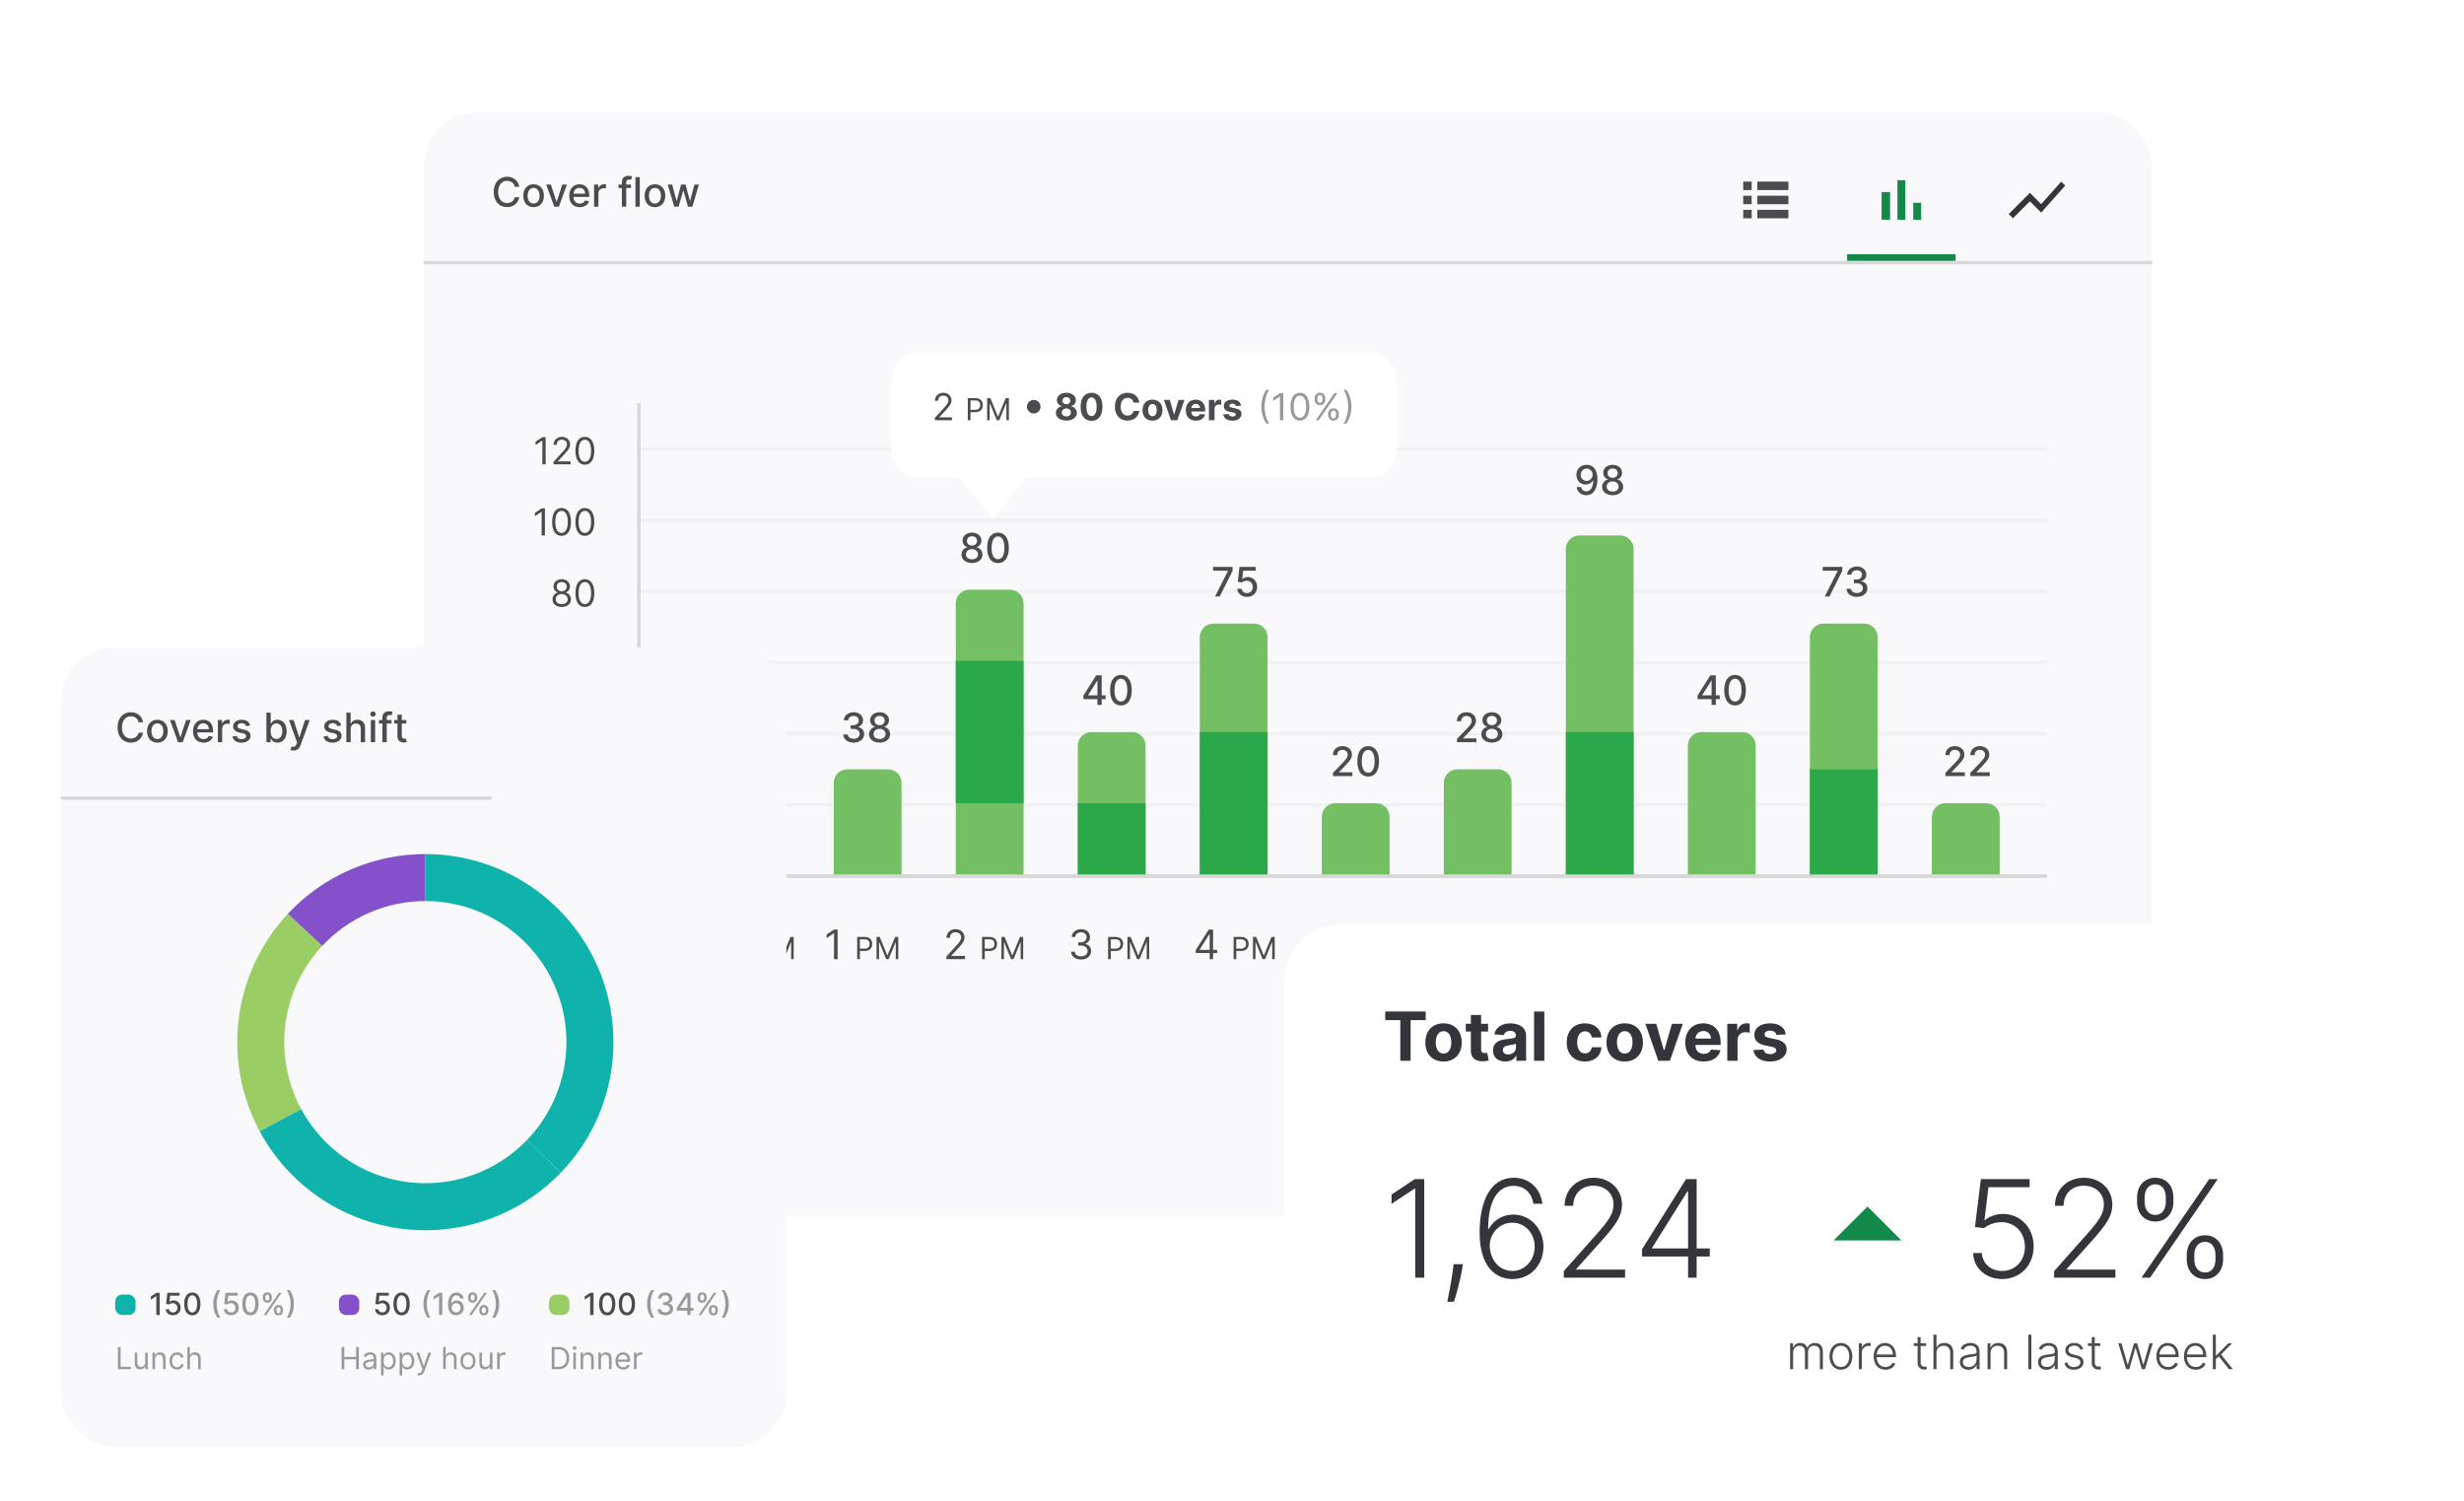 <svg width="727" height="443" viewBox="0 0 727 443" fill="none" xmlns="http://www.w3.org/2000/svg">
<g filter="url(#filter0_ddd)">
<rect x="125" y="25" width="510" height="326" rx="16" fill="#F9F9FB"/>
<rect x="188" y="229" width="416" height="1" fill="#F0F1F2"/>
<rect x="188" y="208" width="416" height="1" fill="#F0F1F2"/>
<rect x="188" y="187" width="416" height="1" fill="#F0F1F2"/>
<rect x="188" y="166" width="416" height="1" fill="#F0F1F2"/>
<rect x="188" y="145" width="416" height="1" fill="#F0F1F2"/>
<rect x="188" y="124" width="416" height="1" fill="#F0F1F2"/>
<rect x="188.25" y="111.25" width="0.5" height="138.5" stroke="#D8D8D8" stroke-width="0.5"/>
<path d="M209.002 266.273H207.946L205.764 267.722V268.795L207.894 267.381H207.946V275H209.002V266.273ZM211.512 275H217.018V274.062H212.961V273.994L214.921 271.898C216.421 270.291 216.865 269.541 216.865 268.574C216.865 267.227 215.774 266.153 214.24 266.153C212.71 266.153 211.546 267.193 211.546 268.727H212.552C212.552 267.734 213.196 267.074 214.205 267.074C215.152 267.074 215.876 267.653 215.876 268.574C215.876 269.379 215.403 269.976 214.393 271.08L211.512 274.233V275ZM222.042 275H222.835V272.609H224.267C225.791 272.609 226.478 271.683 226.478 270.526C226.478 269.369 225.791 268.455 224.254 268.455H222.042V275ZM222.835 271.906V269.158H224.228C225.292 269.158 225.698 269.739 225.698 270.526C225.698 271.312 225.292 271.906 224.241 271.906H222.835ZM227.755 268.455V275H228.496V270.027H228.56L230.606 275H231.322L233.367 270.027H233.431V275H234.173V268.455H233.227L231.002 273.888H230.925L228.701 268.455H227.755Z" fill="#4A4C50"/>
<path d="M163.293 234H168.34V233.141H164.621V233.078L166.418 231.156C167.793 229.684 168.199 228.996 168.199 228.109C168.199 226.875 167.199 225.891 165.793 225.891C164.391 225.891 163.324 226.844 163.324 228.25H164.246C164.246 227.34 164.836 226.734 165.762 226.734C166.629 226.734 167.293 227.266 167.293 228.109C167.293 228.848 166.859 229.395 165.934 230.406L163.293 233.297V234ZM172.562 234.109C174.328 234.109 175.344 232.613 175.344 230C175.344 227.406 174.313 225.891 172.562 225.891C170.813 225.891 169.781 227.406 169.781 230C169.781 232.613 170.797 234.109 172.562 234.109ZM172.562 233.25C171.398 233.25 170.719 232.082 170.719 230C170.719 227.922 171.406 226.734 172.562 226.734C173.719 226.734 174.406 227.922 174.406 230C174.406 232.082 173.727 233.25 172.562 233.25Z" fill="#4A4C50"/>
<path d="M162.708 211.359H166.474V213H167.396V211.359H168.489V210.5H167.396V205H166.224L162.708 210.562V211.359ZM166.474 210.5H163.755V210.437L166.411 206.234H166.474V210.5ZM172.562 213.109C174.328 213.109 175.344 211.613 175.344 209C175.344 206.406 174.313 204.891 172.562 204.891C170.813 204.891 169.781 206.406 169.781 209C169.781 211.613 170.797 213.109 172.562 213.109ZM172.562 212.25C171.398 212.25 170.719 211.082 170.719 209C170.719 206.922 171.406 205.734 172.562 205.734C173.719 205.734 174.406 206.922 174.406 209C174.406 211.082 173.727 212.25 172.562 212.25Z" fill="#4A4C50"/>
<path d="M165.745 192.109C167.362 192.129 168.417 190.91 168.417 189.422C168.417 187.875 167.272 186.766 165.901 186.766C165.077 186.766 164.37 187.168 163.933 187.828H163.87C163.874 185.879 164.632 184.75 165.87 184.75C166.714 184.75 167.222 185.281 167.401 186H168.354C168.159 184.758 167.214 183.891 165.87 183.891C164.069 183.891 162.964 185.484 162.964 188.312C162.964 191.27 164.433 192.094 165.745 192.109ZM165.745 191.25C164.741 191.25 164.007 190.395 164.011 189.437C164.015 188.48 164.784 187.625 165.776 187.625C166.757 187.625 167.479 188.43 167.479 189.422C167.479 190.438 166.726 191.25 165.745 191.25ZM172.562 192.109C174.328 192.109 175.344 190.613 175.344 188C175.344 185.406 174.313 183.891 172.562 183.891C170.813 183.891 169.781 185.406 169.781 188C169.781 190.613 170.797 192.109 172.562 192.109ZM172.562 191.25C171.398 191.25 170.719 190.082 170.719 188C170.719 185.922 171.406 184.734 172.562 184.734C173.719 184.734 174.406 185.922 174.406 188C174.406 190.082 173.727 191.25 172.562 191.25Z" fill="#4A4C50"/>
<path d="M165.737 171.109C167.335 171.109 168.448 170.176 168.456 168.875C168.448 167.863 167.772 167.004 166.909 166.844V166.797C167.659 166.602 168.151 165.867 168.159 165.016C168.151 163.797 167.128 162.891 165.737 162.891C164.331 162.891 163.308 163.797 163.315 165.016C163.308 165.867 163.8 166.602 164.565 166.797V166.844C163.687 167.004 163.011 167.863 163.019 168.875C163.011 170.176 164.124 171.109 165.737 171.109ZM165.737 170.25C164.64 170.25 163.964 169.687 163.972 168.828C163.964 167.926 164.71 167.281 165.737 167.281C166.749 167.281 167.495 167.926 167.503 168.828C167.495 169.687 166.819 170.25 165.737 170.25ZM165.737 166.453C164.862 166.453 164.245 165.906 164.253 165.078C164.245 164.266 164.839 163.734 165.737 163.734C166.62 163.734 167.214 164.266 167.222 165.078C167.214 165.906 166.597 166.453 165.737 166.453ZM172.562 171.109C174.328 171.109 175.344 169.613 175.344 167C175.344 164.406 174.313 162.891 172.562 162.891C170.813 162.891 169.781 164.406 169.781 167C169.781 169.613 170.797 171.109 172.562 171.109ZM172.562 170.25C171.398 170.25 170.719 169.082 170.719 167C170.719 164.922 171.406 163.734 172.562 163.734C173.719 163.734 174.406 164.922 174.406 167C174.406 169.082 173.727 170.25 172.562 170.25Z" fill="#4A4C50"/>
<path d="M160.777 142H159.809L157.809 143.328V144.312L159.762 143.016H159.809V150H160.777V142ZM165.688 150.109C167.453 150.109 168.469 148.613 168.469 146C168.469 143.406 167.438 141.891 165.688 141.891C163.938 141.891 162.906 143.406 162.906 146C162.906 148.613 163.922 150.109 165.688 150.109ZM165.688 149.25C164.523 149.25 163.844 148.082 163.844 146C163.844 143.922 164.531 142.734 165.688 142.734C166.844 142.734 167.531 143.922 167.531 146C167.531 148.082 166.852 149.25 165.688 149.25ZM172.562 150.109C174.328 150.109 175.344 148.613 175.344 146C175.344 143.406 174.313 141.891 172.562 141.891C170.813 141.891 169.781 143.406 169.781 146C169.781 148.613 170.797 150.109 172.562 150.109ZM172.562 149.25C171.398 149.25 170.719 148.082 170.719 146C170.719 143.922 171.406 142.734 172.562 142.734C173.719 142.734 174.406 143.922 174.406 146C174.406 148.082 173.727 149.25 172.562 149.25Z" fill="#4A4C50"/>
<path d="M160.992 121H160.023L158.023 122.328V123.312L159.977 122.016H160.023V129H160.992V121ZM163.293 129H168.34V128.141H164.621V128.078L166.418 126.156C167.793 124.684 168.199 123.996 168.199 123.109C168.199 121.875 167.199 120.891 165.793 120.891C164.391 120.891 163.324 121.844 163.324 123.25H164.246C164.246 122.34 164.836 121.734 165.762 121.734C166.629 121.734 167.293 122.266 167.293 123.109C167.293 123.848 166.859 124.395 165.934 125.406L163.293 128.297V129ZM172.562 129.109C174.328 129.109 175.344 127.613 175.344 125C175.344 122.406 174.313 120.891 172.562 120.891C170.813 120.891 169.781 122.406 169.781 125C169.781 127.613 170.797 129.109 172.562 129.109ZM172.562 128.25C171.398 128.25 170.719 127.082 170.719 125C170.719 122.922 171.406 121.734 172.562 121.734C173.719 121.734 174.406 122.922 174.406 125C174.406 127.082 173.727 128.25 172.562 128.25Z" fill="#4A4C50"/>
<path d="M247.135 266.273H246.078L243.897 267.722V268.795L246.027 267.381H246.078V275H247.135V266.273ZM252.909 275H253.702V272.609H255.134C256.658 272.609 257.345 271.683 257.345 270.526C257.345 269.369 256.658 268.455 255.121 268.455H252.909V275ZM253.702 271.906V269.158H255.095C256.16 269.158 256.566 269.739 256.566 270.526C256.566 271.312 256.16 271.906 255.108 271.906H253.702ZM258.622 268.455V275H259.364V270.027H259.428L261.473 275H262.189L264.234 270.027H264.298V275H265.04V268.455H264.094L261.869 273.888H261.793L259.568 268.455H258.622Z" fill="#4A4C50"/>
<path d="M279.223 275H284.729V274.062H280.672V273.994L282.632 271.898C284.132 270.291 284.576 269.541 284.576 268.574C284.576 267.227 283.485 266.153 281.951 266.153C280.421 266.153 279.257 267.193 279.257 268.727H280.263C280.263 267.734 280.906 267.074 281.916 267.074C282.862 267.074 283.587 267.653 283.587 268.574C283.587 269.379 283.114 269.976 282.104 271.08L279.223 274.233V275ZM289.753 275H290.546V272.609H291.977C293.502 272.609 294.189 271.683 294.189 270.526C294.189 269.369 293.502 268.455 291.965 268.455H289.753V275ZM290.546 271.906V269.158H291.939C293.003 269.158 293.409 269.739 293.409 270.526C293.409 271.312 293.003 271.906 291.952 271.906H290.546ZM295.466 268.455V275H296.207V270.027H296.271L298.317 275H299.033L301.078 270.027H301.142V275H301.884V268.455H300.938L298.713 273.888H298.636L296.412 268.455H295.466Z" fill="#4A4C50"/>
<path d="M318.985 275.119C320.676 275.119 321.933 274.058 321.933 272.631C321.933 271.523 321.277 270.717 320.178 270.534V270.466C321.06 270.197 321.61 269.473 321.61 268.489C321.61 267.253 320.634 266.153 319.019 266.153C317.51 266.153 316.257 267.082 316.206 268.455H317.229C317.267 267.585 318.094 267.074 319.002 267.074C319.965 267.074 320.587 267.658 320.587 268.54C320.587 269.46 319.867 270.057 318.831 270.057H318.132V270.994H318.831C320.156 270.994 320.894 271.668 320.894 272.631C320.894 273.555 320.088 274.182 318.968 274.182C317.958 274.182 317.156 273.662 317.093 272.818H316.019C316.083 274.19 317.293 275.119 318.985 275.119ZM326.941 275H327.733V272.609H329.165C330.689 272.609 331.377 271.683 331.377 270.526C331.377 269.369 330.689 268.455 329.152 268.455H326.941V275ZM327.733 271.906V269.158H329.127C330.191 269.158 330.597 269.739 330.597 270.526C330.597 271.312 330.191 271.906 329.139 271.906H327.733ZM332.653 268.455V275H333.395V270.027H333.459L335.504 275H336.22L338.266 270.027H338.33V275H339.071V268.455H338.125L335.901 273.888H335.824L333.599 268.455H332.653Z" fill="#4A4C50"/>
<path d="M352.802 273.21H356.91V275H357.916V273.21H359.109V272.273H357.916V266.273H356.637L352.802 272.341V273.21ZM356.91 272.273H353.944V272.205L356.842 267.619H356.91V272.273ZM363.97 275H364.762V272.609H366.194C367.719 272.609 368.406 271.683 368.406 270.526C368.406 269.369 367.719 268.455 366.182 268.455H363.97V275ZM364.762 271.906V269.158H366.156C367.22 269.158 367.626 269.739 367.626 270.526C367.626 271.312 367.22 271.906 366.169 271.906H364.762ZM369.683 268.455V275H370.424V270.027H370.488L372.534 275H373.25L375.295 270.027H375.359V275H376.1V268.455H375.154L372.93 273.888H372.853L370.629 268.455H369.683Z" fill="#4A4C50"/>
<path d="M392.933 275.119C394.595 275.119 395.814 273.892 395.814 272.222C395.814 270.53 394.637 269.29 393.035 269.29C392.447 269.29 391.876 269.499 391.518 269.784H391.467L391.774 267.21H395.422V266.273H390.887L390.359 270.568L391.348 270.688C391.71 270.428 392.328 270.24 392.865 270.244C393.977 270.253 394.791 271.097 394.791 272.239C394.791 273.359 394.007 274.182 392.933 274.182C392.038 274.182 391.326 273.607 391.245 272.818H390.223C390.287 274.148 391.433 275.119 392.933 275.119ZM400.771 275H401.563V272.609H402.995C404.52 272.609 405.207 271.683 405.207 270.526C405.207 269.369 404.52 268.455 402.982 268.455H400.771V275ZM401.563 271.906V269.158H402.957C404.021 269.158 404.427 269.739 404.427 270.526C404.427 271.312 404.021 271.906 402.97 271.906H401.563ZM406.484 268.455V275H407.225V270.027H407.289L409.334 275H410.05L412.096 270.027H412.16V275H412.901V268.455H411.955L409.731 273.888H409.654L407.43 268.455H406.484Z" fill="#4A4C50"/>
<path d="M430.01 275.119C431.774 275.141 432.924 273.811 432.924 272.188C432.924 270.5 431.676 269.29 430.18 269.29C429.281 269.29 428.51 269.729 428.032 270.449H427.964C427.968 268.322 428.795 267.091 430.146 267.091C431.066 267.091 431.62 267.67 431.816 268.455H432.856C432.643 267.099 431.612 266.153 430.146 266.153C428.182 266.153 426.976 267.892 426.976 270.977C426.976 274.203 428.578 275.102 430.01 275.119ZM430.01 274.182C428.914 274.182 428.113 273.249 428.118 272.205C428.122 271.161 428.961 270.227 430.044 270.227C431.113 270.227 431.902 271.105 431.902 272.188C431.902 273.295 431.079 274.182 430.01 274.182ZM437.864 275H438.657V272.609H440.089C441.613 272.609 442.3 271.683 442.3 270.526C442.3 269.369 441.613 268.455 440.076 268.455H437.864V275ZM438.657 271.906V269.158H440.05C441.115 269.158 441.521 269.739 441.521 270.526C441.521 271.312 441.115 271.906 440.063 271.906H438.657ZM443.577 268.455V275H444.319V270.027H444.383L446.428 275H447.144L449.189 270.027H449.253V275H449.995V268.455H449.049L446.824 273.888H446.748L444.523 268.455H443.577Z" fill="#4A4C50"/>
<path d="M464.201 275H465.309L469.195 267.261V266.273H463.604V267.21H468.104V267.278L464.201 275ZM474.048 275H474.841V272.609H476.272C477.797 272.609 478.484 271.683 478.484 270.526C478.484 269.369 477.797 268.455 476.26 268.455H474.048V275ZM474.841 271.906V269.158H476.234C477.298 269.158 477.704 269.739 477.704 270.526C477.704 271.312 477.298 271.906 476.247 271.906H474.841ZM479.761 268.455V275H480.502V270.027H480.566L482.612 275H483.328L485.373 270.027H485.437V275H486.178V268.455H485.232L483.008 273.888H482.931L480.707 268.455H479.761Z" fill="#4A4C50"/>
<path d="M502.954 275.119C504.697 275.119 505.912 274.101 505.92 272.682C505.912 271.578 505.174 270.641 504.233 270.466V270.415C505.051 270.202 505.588 269.401 505.596 268.472C505.588 267.142 504.471 266.153 502.954 266.153C501.42 266.153 500.304 267.142 500.312 268.472C500.304 269.401 500.841 270.202 501.676 270.415V270.466C500.717 270.641 499.98 271.578 499.988 272.682C499.98 274.101 501.194 275.119 502.954 275.119ZM502.954 274.182C501.757 274.182 501.02 273.568 501.028 272.631C501.02 271.646 501.833 270.943 502.954 270.943C504.058 270.943 504.872 271.646 504.88 272.631C504.872 273.568 504.135 274.182 502.954 274.182ZM502.954 270.04C502 270.04 501.326 269.443 501.335 268.54C501.326 267.653 501.974 267.074 502.954 267.074C503.917 267.074 504.565 267.653 504.574 268.54C504.565 269.443 503.892 270.04 502.954 270.04ZM510.818 275H511.61V272.609H513.042C514.566 272.609 515.254 271.683 515.254 270.526C515.254 269.369 514.566 268.455 513.029 268.455H510.818V275ZM511.61 271.906V269.158H513.004C514.068 269.158 514.474 269.739 514.474 270.526C514.474 271.312 514.068 271.906 513.016 271.906H511.61ZM516.53 268.455V275H517.272V270.027H517.336L519.381 275H520.097L522.143 270.027H522.207V275H522.948V268.455H522.002L519.778 273.888H519.701L517.476 268.455H516.53Z" fill="#4A4C50"/>
<path d="M539.89 266.153C538.118 266.132 536.976 267.466 536.976 269.068C536.976 270.756 538.22 271.966 539.72 271.966C540.623 271.966 541.39 271.523 541.868 270.807H541.936C541.936 272.955 541.101 274.182 539.754 274.182C538.833 274.182 538.271 273.602 538.083 272.801H537.044C537.248 274.182 538.288 275.119 539.754 275.119C541.714 275.119 542.924 273.381 542.924 270.278C542.924 267.074 541.322 266.17 539.89 266.153ZM539.89 267.091C540.981 267.091 541.782 268.028 541.782 269.051C541.782 270.091 540.93 271.028 539.856 271.028C538.782 271.028 537.998 270.159 537.998 269.068C537.998 267.977 538.816 267.091 539.89 267.091ZM547.864 275H548.657V272.609H550.089C551.613 272.609 552.3 271.683 552.3 270.526C552.3 269.369 551.613 268.455 550.076 268.455H547.864V275ZM548.657 271.906V269.158H550.05C551.115 269.158 551.521 269.739 551.521 270.526C551.521 271.312 551.115 271.906 550.063 271.906H548.657ZM553.577 268.455V275H554.319V270.027H554.383L556.428 275H557.144L559.189 270.027H559.253V275H559.995V268.455H559.049L556.824 273.888H556.748L554.523 268.455H553.577Z" fill="#4A4C50"/>
<path d="M577.385 266.273H576.328L574.147 267.722V268.795L576.277 267.381H576.328V275H577.385V266.273ZM582.742 275.119C584.668 275.119 585.776 273.487 585.776 270.636C585.776 267.807 584.651 266.153 582.742 266.153C580.833 266.153 579.708 267.807 579.708 270.636C579.708 273.487 580.816 275.119 582.742 275.119ZM582.742 274.182C581.472 274.182 580.73 272.908 580.73 270.636C580.73 268.369 581.48 267.074 582.742 267.074C584.003 267.074 584.753 268.369 584.753 270.636C584.753 272.908 584.012 274.182 582.742 274.182ZM590.659 275H591.452V272.609H592.884C594.408 272.609 595.095 271.683 595.095 270.526C595.095 269.369 594.408 268.455 592.871 268.455H590.659V275ZM591.452 271.906V269.158H592.845C593.91 269.158 594.316 269.739 594.316 270.526C594.316 271.312 593.91 271.906 592.858 271.906H591.452ZM596.372 268.455V275H597.114V270.027H597.178L599.223 275H599.939L601.984 270.027H602.048V275H602.79V268.455H601.844L599.619 273.888H599.543L597.318 268.455H596.372Z" fill="#4A4C50"/>
<rect x="188" y="250" width="415" height="1" fill="#D8D8D8"/>
<rect x="188" y="250" width="416" height="1" fill="#D8D8D8"/>
<path d="M210 233C210 230.791 211.791 229 214 229H226C228.209 229 230 230.791 230 233V250H210V233Z" fill="#74BF63"/>
<path d="M246 223C246 220.791 247.791 219 250 219H262C264.209 219 266 220.791 266 223V250H246V223Z" fill="#74BF63"/>
<path d="M282 170C282 167.791 283.791 166 286 166H298C300.209 166 302 167.791 302 170V250H282V170Z" fill="#74BF63"/>
<rect x="282" y="187" width="20" height="42" fill="#2BA84A"/>
<path d="M318 212C318 209.791 319.791 208 322 208H334C336.209 208 338 209.791 338 212V250H318V212Z" fill="#74BF63"/>
<rect x="318" y="229" width="20" height="21" fill="#2BA84A"/>
<path d="M354 180C354 177.791 355.791 176 358 176H370C372.209 176 374 177.791 374 180V250H354V180Z" fill="#74BF63"/>
<rect x="354" y="208" width="20" height="42" fill="#2BA84A"/>
<path d="M286.788 158.119C288.604 158.119 289.886 157.088 289.895 155.673C289.886 154.574 289.115 153.649 288.139 153.474V153.423C288.987 153.219 289.562 152.422 289.571 151.48C289.562 150.146 288.386 149.153 286.788 149.153C285.173 149.153 283.997 150.146 284.006 151.48C283.997 152.418 284.572 153.219 285.438 153.423V153.474C284.445 153.649 283.673 154.574 283.682 155.673C283.673 157.088 284.956 158.119 286.788 158.119ZM286.788 157.041C285.697 157.041 285.007 156.462 285.016 155.588C285.007 154.68 285.757 154.033 286.788 154.033C287.803 154.033 288.553 154.68 288.561 155.588C288.553 156.462 287.866 157.041 286.788 157.041ZM286.788 152.98C285.906 152.98 285.28 152.422 285.288 151.591C285.28 150.773 285.885 150.232 286.788 150.232C287.675 150.232 288.28 150.773 288.288 151.591C288.28 152.422 287.658 152.98 286.788 152.98ZM294.46 158.145C296.475 158.145 297.656 156.5 297.656 153.641C297.656 150.803 296.458 149.153 294.46 149.153C292.457 149.153 291.264 150.798 291.26 153.641C291.26 156.496 292.44 158.141 294.46 158.145ZM294.46 157.007C293.279 157.007 292.568 155.822 292.568 153.641C292.572 151.467 293.284 150.27 294.46 150.27C295.632 150.27 296.348 151.467 296.348 153.641C296.348 155.822 295.636 157.007 294.46 157.007Z" fill="#4A4C50"/>
<path d="M319.656 198.295H323.794V200H325.051V198.295H326.206V197.179H325.051V191.273H323.428L319.656 197.23V198.295ZM323.803 197.179H321.037V197.111L323.734 192.841H323.803V197.179ZM330.729 200.145C332.745 200.145 333.925 198.5 333.925 195.641C333.925 192.803 332.728 191.153 330.729 191.153C328.727 191.153 327.533 192.798 327.529 195.641C327.529 198.496 328.71 200.141 330.729 200.145ZM330.729 199.007C329.549 199.007 328.837 197.822 328.837 195.641C328.842 193.467 329.553 192.27 330.729 192.27C331.901 192.27 332.617 193.467 332.617 195.641C332.617 197.822 331.906 199.007 330.729 199.007Z" fill="#4A4C50"/>
<path d="M358.497 168H359.873L363.67 160.44V159.273H357.9V160.402H362.306V160.466L358.497 168ZM367.915 168.119C369.671 168.119 370.924 166.879 370.92 165.179C370.924 163.491 369.748 162.264 368.158 162.264C367.511 162.264 366.91 162.511 366.569 162.844H366.518L366.795 160.402H370.498V159.273H365.7L365.21 163.67L366.415 163.849C366.744 163.555 367.332 163.355 367.86 163.355C368.896 163.364 369.646 164.139 369.646 165.205C369.646 166.253 368.917 167.011 367.915 167.011C367.072 167.011 366.403 166.474 366.335 165.724H365.056C365.107 167.114 366.313 168.119 367.915 168.119Z" fill="#4A4C50"/>
<path d="M212.839 221H218.584V219.871H214.655V219.807L216.389 217.991C217.987 216.376 218.443 215.605 218.443 214.629C218.443 213.227 217.301 212.153 215.656 212.153C214.024 212.153 212.831 213.21 212.831 214.804H214.088C214.084 213.866 214.689 213.253 215.631 213.253C216.517 213.253 217.19 213.798 217.19 214.668C217.19 215.439 216.73 215.993 215.793 216.986L212.839 220.045V221ZM223.237 221.145C225.253 221.145 226.433 219.5 226.433 216.641C226.433 213.803 225.236 212.153 223.237 212.153C221.234 212.153 220.041 213.798 220.037 216.641C220.037 219.496 221.217 221.141 223.237 221.145ZM223.237 220.007C222.057 220.007 221.345 218.822 221.345 216.641C221.349 214.467 222.061 213.27 223.237 213.27C224.409 213.27 225.125 214.467 225.125 216.641C225.125 218.822 224.413 220.007 223.237 220.007Z" fill="#4A4C50"/>
<path d="M251.878 211.119C253.659 211.119 254.967 210.054 254.963 208.605C254.967 207.501 254.298 206.709 253.139 206.53V206.462C254.051 206.227 254.643 205.511 254.639 204.531C254.643 203.249 253.591 202.153 251.912 202.153C250.31 202.153 249.023 203.121 248.98 204.54H250.254C250.284 203.739 251.038 203.253 251.895 203.253C252.786 203.253 253.369 203.794 253.365 204.599C253.369 205.443 252.692 205.997 251.724 205.997H250.987V207.071H251.724C252.935 207.071 253.634 207.685 253.634 208.562C253.634 209.411 252.896 209.986 251.869 209.986C250.923 209.986 250.186 209.5 250.135 208.724H248.797C248.852 210.148 250.114 211.119 251.878 211.119ZM259.523 211.119C261.338 211.119 262.621 210.088 262.629 208.673C262.621 207.574 261.849 206.649 260.874 206.474V206.423C261.722 206.219 262.297 205.422 262.305 204.48C262.297 203.146 261.121 202.153 259.523 202.153C257.908 202.153 256.732 203.146 256.74 204.48C256.732 205.418 257.307 206.219 258.172 206.423V206.474C257.179 206.649 256.408 207.574 256.416 208.673C256.408 210.088 257.69 211.119 259.523 211.119ZM259.523 210.041C258.432 210.041 257.741 209.462 257.75 208.588C257.741 207.68 258.491 207.033 259.523 207.033C260.537 207.033 261.287 207.68 261.295 208.588C261.287 209.462 260.601 210.041 259.523 210.041ZM259.523 205.98C258.641 205.98 258.014 205.422 258.023 204.591C258.014 203.773 258.619 203.232 259.523 203.232C260.409 203.232 261.014 203.773 261.023 204.591C261.014 205.422 260.392 205.98 259.523 205.98Z" fill="#4A4C50"/>
<path d="M390 233C390 230.791 391.791 229 394 229H406C408.209 229 410 230.791 410 233V250H390V233Z" fill="#74BF63"/>
<path d="M426 223C426 220.791 427.791 219 430 219H442C444.209 219 446 220.791 446 223V250H426V223Z" fill="#74BF63"/>
<path d="M462 154C462 151.791 463.791 150 466 150H478C480.209 150 482 151.791 482 154V250H462V154Z" fill="#74BF63"/>
<rect x="462" y="208" width="20" height="42" fill="#2BA84A"/>
<path d="M498 212C498 209.791 499.791 208 502 208H514C516.209 208 518 209.791 518 212V250H498V212Z" fill="#74BF63"/>
<path d="M534 180C534 177.791 535.791 176 538 176H550C552.209 176 554 177.791 554 180V250H534V180Z" fill="#74BF63"/>
<rect x="534" y="219" width="20" height="31" fill="#2BA84A"/>
<path d="M468.136 129.153C466.304 129.136 465.106 130.453 465.106 132.107C465.11 133.773 466.316 134.974 467.829 134.974C468.754 134.974 469.547 134.523 469.994 133.79H470.062C470.058 135.797 469.304 136.969 468.025 136.969C467.19 136.969 466.653 136.457 466.483 135.712H465.183C465.375 137.122 466.466 138.119 468.025 138.119C470.054 138.119 471.324 136.376 471.324 133.321C471.319 130.134 469.691 129.166 468.136 129.153ZM468.14 130.261C469.15 130.261 469.896 131.118 469.896 132.077C469.9 133.048 469.112 133.901 468.115 133.901C467.113 133.901 466.389 133.099 466.385 132.089C466.385 131.075 467.139 130.261 468.14 130.261ZM475.812 138.119C477.627 138.119 478.91 137.088 478.918 135.673C478.91 134.574 478.138 133.649 477.163 133.474V133.423C478.011 133.219 478.586 132.422 478.594 131.48C478.586 130.146 477.41 129.153 475.812 129.153C474.197 129.153 473.021 130.146 473.029 131.48C473.021 132.418 473.596 133.219 474.461 133.423V133.474C473.468 133.649 472.697 134.574 472.705 135.673C472.697 137.088 473.979 138.119 475.812 138.119ZM475.812 137.041C474.721 137.041 474.031 136.462 474.039 135.588C474.031 134.68 474.781 134.033 475.812 134.033C476.826 134.033 477.576 134.68 477.585 135.588C477.576 136.462 476.89 137.041 475.812 137.041ZM475.812 132.98C474.93 132.98 474.303 132.422 474.312 131.591C474.303 130.773 474.908 130.232 475.812 130.232C476.698 130.232 477.303 130.773 477.312 131.591C477.303 132.422 476.681 132.98 475.812 132.98Z" fill="#4A4C50"/>
<path d="M500.857 198.295H504.995V200H506.252V198.295H507.407V197.179H506.252V191.273H504.629L500.857 197.23V198.295ZM505.004 197.179H502.238V197.111L504.936 192.841H505.004V197.179ZM511.931 200.145C513.946 200.145 515.127 198.5 515.127 195.641C515.127 192.803 513.929 191.153 511.931 191.153C509.928 191.153 508.735 192.798 508.73 195.641C508.73 198.496 509.911 200.141 511.931 200.145ZM511.931 199.007C510.75 199.007 510.039 197.822 510.039 195.641C510.043 193.467 510.754 192.27 511.931 192.27C513.102 192.27 513.818 193.467 513.818 195.641C513.818 197.822 513.107 199.007 511.931 199.007Z" fill="#4A4C50"/>
<path d="M538.391 168H539.768L543.565 160.44V159.273H537.795V160.402H542.201V160.466L538.391 168ZM547.886 168.119C549.667 168.119 550.975 167.054 550.971 165.605C550.975 164.501 550.306 163.709 549.147 163.53V163.462C550.059 163.227 550.651 162.511 550.647 161.531C550.651 160.249 549.599 159.153 547.92 159.153C546.317 159.153 545.031 160.121 544.988 161.54H546.262C546.292 160.739 547.046 160.253 547.903 160.253C548.793 160.253 549.377 160.794 549.373 161.599C549.377 162.443 548.7 162.997 547.732 162.997H546.995V164.071H547.732C548.942 164.071 549.641 164.685 549.641 165.562C549.641 166.411 548.904 166.986 547.877 166.986C546.931 166.986 546.194 166.5 546.143 165.724H544.805C544.86 167.148 546.121 168.119 547.886 168.119Z" fill="#4A4C50"/>
<path d="M393.287 221H399.031V219.871H395.102V219.807L396.836 217.991C398.434 216.376 398.89 215.605 398.89 214.629C398.89 213.227 397.748 212.153 396.104 212.153C394.471 212.153 393.278 213.21 393.278 214.804H394.535C394.531 213.866 395.136 213.253 396.078 213.253C396.964 213.253 397.638 213.798 397.638 214.668C397.638 215.439 397.177 215.993 396.24 216.986L393.287 220.045V221ZM403.684 221.145C405.7 221.145 406.881 219.5 406.881 216.641C406.881 213.803 405.683 212.153 403.684 212.153C401.682 212.153 400.488 213.798 400.484 216.641C400.484 219.496 401.665 221.141 403.684 221.145ZM403.684 220.007C402.504 220.007 401.792 218.822 401.792 216.641C401.797 214.467 402.508 213.27 403.684 213.27C404.856 213.27 405.572 214.467 405.572 216.641C405.572 218.822 404.861 220.007 403.684 220.007Z" fill="#4A4C50"/>
<path d="M429.869 211H435.613V209.871H431.684V209.807L433.419 207.991C435.017 206.376 435.472 205.605 435.472 204.629C435.472 203.227 434.33 202.153 432.686 202.153C431.053 202.153 429.86 203.21 429.86 204.804H431.117C431.113 203.866 431.718 203.253 432.66 203.253C433.546 203.253 434.22 203.798 434.22 204.668C434.22 205.439 433.759 205.993 432.822 206.986L429.869 210.045V211ZM440.177 211.119C441.992 211.119 443.275 210.088 443.284 208.673C443.275 207.574 442.504 206.649 441.528 206.474V206.423C442.376 206.219 442.951 205.422 442.96 204.48C442.951 203.146 441.775 202.153 440.177 202.153C438.562 202.153 437.386 203.146 437.394 204.48C437.386 205.418 437.961 206.219 438.826 206.423V206.474C437.833 206.649 437.062 207.574 437.07 208.673C437.062 210.088 438.345 211.119 440.177 211.119ZM440.177 210.041C439.086 210.041 438.396 209.462 438.404 208.588C438.396 207.68 439.146 207.033 440.177 207.033C441.191 207.033 441.941 207.68 441.95 208.588C441.941 209.462 441.255 210.041 440.177 210.041ZM440.177 205.98C439.295 205.98 438.669 205.422 438.677 204.591C438.669 203.773 439.274 203.232 440.177 203.232C441.063 203.232 441.669 203.773 441.677 204.591C441.669 205.422 441.046 205.98 440.177 205.98Z" fill="#4A4C50"/>
<path d="M570 233C570 230.791 571.791 229 574 229H586C588.209 229 590 230.791 590 233V250H570V233Z" fill="#74BF63"/>
<path d="M573.98 221H579.724V219.871H575.795V219.807L577.53 217.991C579.128 216.376 579.584 215.605 579.584 214.629C579.584 213.227 578.442 212.153 576.797 212.153C575.165 212.153 573.972 213.21 573.972 214.804H575.229C575.224 213.866 575.83 213.253 576.771 213.253C577.658 213.253 578.331 213.798 578.331 214.668C578.331 215.439 577.871 215.993 576.933 216.986L573.98 220.045V221ZM581.339 221H587.084V219.871H583.155V219.807L584.889 217.991C586.487 216.376 586.943 215.605 586.943 214.629C586.943 213.227 585.801 212.153 584.156 212.153C582.524 212.153 581.331 213.21 581.331 214.804H582.588C582.584 213.866 583.189 213.253 584.131 213.253C585.017 213.253 585.69 213.798 585.69 214.668C585.69 215.439 585.23 215.993 584.293 216.986L581.339 220.045V221Z" fill="#4A4C50"/>
<rect x="157" y="300" width="8" height="8" rx="2" fill="#74BF63"/>
<mask id="mask0" mask-type="alpha" maskUnits="userSpaceOnUse" x="157" y="300" width="8" height="8">
<rect x="157" y="300" width="8" height="8" rx="2" fill="#74BF63"/>
</mask>
<g mask="url(#mask0)">
<path d="M157 308L165 300V308H157Z" fill="#2BA84A"/>
</g>
<path d="M163.06 319.5C162.817 318.158 161.743 317.365 160.426 317.365C158.751 317.365 157.537 318.656 157.537 320.727C157.537 322.798 158.751 324.089 160.426 324.089C161.743 324.089 162.817 323.297 163.06 321.955H162.267C162.075 322.862 161.295 323.348 160.426 323.348C159.237 323.348 158.304 322.428 158.304 320.727C158.304 319.027 159.237 318.107 160.426 318.107C161.295 318.107 162.075 318.592 162.267 319.5H163.06ZM166.233 324.102C167.562 324.102 168.457 323.092 168.457 321.571C168.457 320.037 167.562 319.027 166.233 319.027C164.903 319.027 164.008 320.037 164.008 321.571C164.008 323.092 164.903 324.102 166.233 324.102ZM166.233 323.425C165.223 323.425 164.762 322.555 164.762 321.571C164.762 320.587 165.223 319.705 166.233 319.705C167.242 319.705 167.703 320.587 167.703 321.571C167.703 322.555 167.242 323.425 166.233 323.425ZM173.447 319.091H172.629L171.273 323.003H171.222L169.867 319.091H169.049L170.864 324H171.631L173.447 319.091ZM176.325 324.102C177.322 324.102 178.051 323.604 178.281 322.862L177.552 322.658C177.36 323.169 176.916 323.425 176.325 323.425C175.439 323.425 174.829 322.853 174.794 321.801H178.357V321.482C178.357 319.653 177.271 319.027 176.248 319.027C174.919 319.027 174.036 320.075 174.036 321.584C174.036 323.092 174.906 324.102 176.325 324.102ZM174.794 321.149C174.845 320.385 175.385 319.705 176.248 319.705C177.066 319.705 177.59 320.318 177.59 321.149H174.794ZM179.505 324H180.259V320.893C180.259 320.229 180.783 319.743 181.499 319.743C181.7 319.743 181.908 319.781 181.959 319.794V319.027C181.873 319.021 181.675 319.014 181.563 319.014C180.975 319.014 180.464 319.347 180.285 319.832H180.233V319.091H179.505V324ZM186.331 320.19C186.094 319.494 185.564 319.027 184.592 319.027C183.557 319.027 182.79 319.615 182.79 320.446C182.79 321.124 183.192 321.577 184.093 321.788L184.912 321.98C185.407 322.095 185.64 322.332 185.64 322.67C185.64 323.092 185.193 323.438 184.49 323.438C183.873 323.438 183.486 323.172 183.352 322.645L182.636 322.824C182.812 323.658 183.499 324.102 184.503 324.102C185.644 324.102 186.42 323.479 186.42 322.632C186.42 321.948 185.992 321.517 185.116 321.303L184.388 321.124C183.806 320.98 183.544 320.785 183.544 320.408C183.544 319.986 183.991 319.679 184.592 319.679C185.25 319.679 185.522 320.043 185.653 320.382L186.331 320.19Z" fill="#999999"/>
<path d="M171.841 308.089C173.203 308.089 174.165 307.316 174.171 306.255C174.165 305.43 173.586 304.737 172.854 304.606V304.567C173.49 304.414 173.922 303.816 173.928 303.11C173.922 302.11 173.04 301.365 171.841 301.365C170.63 301.365 169.748 302.11 169.754 303.11C169.748 303.813 170.179 304.414 170.828 304.567V304.606C170.083 304.737 169.505 305.43 169.511 306.255C169.505 307.316 170.467 308.089 171.841 308.089ZM171.841 307.281C171.023 307.281 170.505 306.846 170.512 306.191C170.505 305.51 171.068 305.025 171.841 305.025C172.602 305.025 173.164 305.51 173.171 306.191C173.164 306.846 172.65 307.281 171.841 307.281ZM171.841 304.235C171.18 304.235 170.71 303.816 170.716 303.193C170.71 302.58 171.164 302.174 171.841 302.174C172.506 302.174 172.96 302.58 172.966 303.193C172.96 303.816 172.493 304.235 171.841 304.235ZM175.316 308H179.624V307.153H176.678V307.105L177.978 305.744C179.177 304.532 179.519 303.954 179.519 303.222C179.519 302.17 178.662 301.365 177.429 301.365C176.205 301.365 175.31 302.158 175.31 303.353H176.253C176.249 302.65 176.703 302.19 177.41 302.19C178.074 302.19 178.579 302.599 178.579 303.251C178.579 303.829 178.234 304.245 177.531 304.989L175.316 307.284V308ZM183.114 308.089C184.45 308.089 185.432 307.29 185.428 306.204C185.432 305.376 184.93 304.782 184.06 304.647V304.596C184.744 304.42 185.189 303.884 185.185 303.148C185.189 302.186 184.399 301.365 183.14 301.365C181.938 301.365 180.973 302.091 180.941 303.155H181.897C181.919 302.554 182.485 302.19 183.127 302.19C183.795 302.19 184.233 302.596 184.23 303.2C184.233 303.832 183.725 304.248 182.999 304.248H182.446V305.053H182.999C183.907 305.053 184.431 305.513 184.431 306.172C184.431 306.808 183.878 307.239 183.108 307.239C182.399 307.239 181.846 306.875 181.807 306.293H180.804C180.845 307.361 181.791 308.089 183.114 308.089Z" fill="#4A4C50"/>
<path d="M153.207 47.111C152.909 45.244 151.447 44.153 149.602 44.153C147.344 44.153 145.678 45.845 145.678 48.636C145.678 51.428 147.335 53.119 149.602 53.119C151.52 53.119 152.922 51.918 153.207 50.192L151.878 50.188C151.652 51.304 150.714 51.918 149.611 51.918C148.115 51.918 146.986 50.771 146.986 48.636C146.986 46.519 148.111 45.355 149.615 45.355C150.727 45.355 151.661 45.981 151.878 47.111H153.207ZM157.438 53.132C159.283 53.132 160.489 51.781 160.489 49.757C160.489 47.72 159.283 46.369 157.438 46.369C155.593 46.369 154.387 47.72 154.387 49.757C154.387 51.781 155.593 53.132 157.438 53.132ZM157.442 52.062C156.236 52.062 155.674 51.01 155.674 49.753C155.674 48.5 156.236 47.435 157.442 47.435C158.64 47.435 159.202 48.5 159.202 49.753C159.202 51.01 158.64 52.062 157.442 52.062ZM167.276 46.455H165.908L164.255 51.492H164.187L162.529 46.455H161.161L163.539 53H164.903L167.276 46.455ZM171.06 53.132C172.488 53.132 173.498 52.429 173.788 51.364L172.582 51.146C172.352 51.764 171.798 52.08 171.073 52.08C169.982 52.08 169.249 51.372 169.215 50.111H173.869V49.659C173.869 47.294 172.454 46.369 170.971 46.369C169.147 46.369 167.945 47.758 167.945 49.77C167.945 51.803 169.13 53.132 171.06 53.132ZM169.219 49.156C169.271 48.227 169.944 47.422 170.979 47.422C171.968 47.422 172.616 48.155 172.62 49.156H169.219ZM175.282 53H176.556V49.003C176.556 48.146 177.217 47.528 178.12 47.528C178.385 47.528 178.683 47.575 178.785 47.605V46.386C178.657 46.369 178.406 46.356 178.244 46.356C177.477 46.356 176.821 46.791 176.582 47.494H176.514V46.455H175.282V53ZM186.179 46.455H184.768V45.867C184.768 45.287 185.007 44.972 185.629 44.972C185.893 44.972 186.081 45.031 186.2 45.07L186.498 44.038C186.319 43.97 185.949 43.864 185.433 43.864C184.397 43.864 183.49 44.469 183.49 45.696V46.455H182.48V47.477H183.49V53H184.768V47.477H186.179V46.455ZM188.767 44.273H187.493V53H188.767V44.273ZM193.239 53.132C195.084 53.132 196.29 51.781 196.29 49.757C196.29 47.72 195.084 46.369 193.239 46.369C191.393 46.369 190.188 47.72 190.188 49.757C190.188 51.781 191.393 53.132 193.239 53.132ZM193.243 52.062C192.037 52.062 191.474 51.01 191.474 49.753C191.474 48.5 192.037 47.435 193.243 47.435C194.44 47.435 195.003 48.5 195.003 49.753C195.003 51.01 194.44 52.062 193.243 52.062ZM198.932 53H200.227L201.557 48.274H201.655L202.984 53H204.284L206.206 46.455H204.889L203.615 51.24H203.551L202.273 46.455H200.956L199.669 51.261H199.605L198.322 46.455H197.006L198.932 53Z" fill="#4A4C50"/>
<path d="M555.167 48.667H557.667V56.833H555.167V48.667ZM559.833 45.167H562.167V56.833H559.833V45.167ZM564.5 51.833H566.833V56.833H564.5V51.833Z" fill="#128849"/>
<path d="M593.917 56.408L598.917 51.4L602.25 54.733L609.333 46.766L608.158 45.591L602.25 52.233L598.917 48.9L592.667 55.158L593.917 56.408Z" fill="#34353A"/>
<path d="M514.333 45.583H516.833V48.083H514.333V45.583Z" fill="#4A4C50"/>
<path d="M518.5 45.583H527.667V48.083H518.5V45.583Z" fill="#4A4C50"/>
<path d="M514.333 49.75H516.833V52.25H514.333V49.75Z" fill="#4A4C50"/>
<path d="M518.5 49.75H527.667V52.25H518.5V49.75Z" fill="#4A4C50"/>
<path d="M514.333 53.917H516.833V56.417H514.333V53.917Z" fill="#4A4C50"/>
<path d="M518.5 53.917H527.667V56.417H518.5V53.917Z" fill="#4A4C50"/>
<rect x="545" y="67" width="32" height="2" fill="#128849"/>
<rect x="125" y="69" width="510" height="1" fill="#D8D8D8"/>
<g filter="url(#filter1_ddd)">
<path fill-rule="evenodd" clip-rule="evenodd" d="M271 93C266.582 93 263 96.582 263 101V122C263 126.418 266.582 130 271 130H283L293 142L303 130H404C408.418 130 412 126.418 412 122V101C412 96.582 408.418 93 404 93H271Z" fill="white"/>
</g>
<path d="M275.828 116H280.875V115.141H277.156V115.078L278.953 113.156C280.328 111.684 280.734 110.996 280.734 110.109C280.734 108.875 279.734 107.891 278.328 107.891C276.926 107.891 275.859 108.844 275.859 110.25H276.781C276.781 109.34 277.371 108.734 278.297 108.734C279.164 108.734 279.828 109.266 279.828 110.109C279.828 110.848 279.395 111.395 278.469 112.406L275.828 115.297V116ZM285.547 116H286.339V113.609H287.771C289.295 113.609 289.983 112.683 289.983 111.526C289.983 110.369 289.295 109.455 287.758 109.455H285.547V116ZM286.339 112.906V110.158H287.733C288.797 110.158 289.203 110.739 289.203 111.526C289.203 112.312 288.797 112.906 287.745 112.906H286.339ZM291.259 109.455V116H292.001V111.027H292.065L294.11 116H294.826L296.872 111.027H296.936V116H297.677V109.455H296.731L294.507 114.888H294.43L292.205 109.455H291.259Z" fill="#4A4C50"/>
<circle cx="305" cy="112" r="2" fill="#4A4C50"/>
<path d="M314.633 116.109C316.438 116.109 317.734 115.145 317.738 113.848C317.734 112.848 316.965 112.031 316.004 111.871V111.816C316.84 111.645 317.438 110.922 317.441 110.043C317.438 108.805 316.25 107.891 314.633 107.891C313.012 107.891 311.824 108.805 311.828 110.043C311.824 110.918 312.414 111.645 313.266 111.816V111.871C312.289 112.031 311.527 112.848 311.531 113.848C311.527 115.145 312.828 116.109 314.633 116.109ZM314.633 114.867C313.828 114.867 313.289 114.391 313.289 113.715C313.289 113.023 313.855 112.523 314.633 112.523C315.406 112.523 315.977 113.023 315.977 113.715C315.977 114.395 315.434 114.867 314.633 114.867ZM314.633 111.293C313.957 111.293 313.477 110.852 313.477 110.219C313.477 109.594 313.949 109.164 314.633 109.164C315.313 109.164 315.789 109.598 315.789 110.219C315.789 110.852 315.305 111.293 314.633 111.293ZM322.058 116.176C324.069 116.176 325.284 114.645 325.288 112.008C325.292 109.391 324.062 107.891 322.058 107.891C320.05 107.891 318.831 109.387 318.827 112.008C318.819 114.637 320.042 116.172 322.058 116.176ZM322.058 114.773C321.14 114.773 320.546 113.852 320.55 112.008C320.554 110.191 321.144 109.277 322.058 109.277C322.968 109.277 323.562 110.191 323.562 112.008C323.565 113.852 322.972 114.773 322.058 114.773ZM336.146 110.801C335.923 108.953 334.524 107.891 332.673 107.891C330.56 107.891 328.946 109.383 328.946 112C328.946 114.609 330.532 116.109 332.673 116.109C334.724 116.109 335.962 114.746 336.146 113.273L334.435 113.266C334.274 114.121 333.603 114.613 332.7 114.613C331.485 114.613 330.661 113.711 330.661 112C330.661 110.336 331.474 109.387 332.712 109.387C333.638 109.387 334.306 109.922 334.435 110.801H336.146ZM340.038 116.117C341.858 116.117 342.991 114.871 342.991 113.023C342.991 111.164 341.858 109.922 340.038 109.922C338.218 109.922 337.085 111.164 337.085 113.023C337.085 114.871 338.218 116.117 340.038 116.117ZM340.046 114.828C339.206 114.828 338.776 114.059 338.776 113.012C338.776 111.965 339.206 111.191 340.046 111.191C340.87 111.191 341.3 111.965 341.3 113.012C341.3 114.059 340.87 114.828 340.046 114.828ZM349.463 110H347.701L346.459 114.293H346.396L345.15 110H343.393L345.49 116H347.365L349.463 110ZM352.845 116.117C354.329 116.117 355.329 115.395 355.563 114.281L354.024 114.18C353.856 114.637 353.427 114.875 352.872 114.875C352.04 114.875 351.513 114.324 351.513 113.43V113.426H355.599V112.969C355.599 110.93 354.364 109.922 352.778 109.922C351.013 109.922 349.868 111.176 349.868 113.027C349.868 114.93 350.997 116.117 352.845 116.117ZM351.513 112.395C351.548 111.711 352.067 111.164 352.806 111.164C353.528 111.164 354.028 111.68 354.032 112.395H351.513ZM356.685 116H358.349V112.605C358.349 111.867 358.888 111.359 359.622 111.359C359.853 111.359 360.169 111.398 360.325 111.449V109.973C360.177 109.937 359.97 109.914 359.802 109.914C359.13 109.914 358.579 110.305 358.36 111.047H358.298V110H356.685V116ZM366.178 111.711C366.029 110.605 365.139 109.922 363.623 109.922C362.088 109.922 361.076 110.633 361.08 111.789C361.076 112.687 361.643 113.27 362.814 113.504L363.854 113.711C364.377 113.816 364.615 114.008 364.623 114.309C364.615 114.664 364.229 114.918 363.646 114.918C363.053 114.918 362.658 114.664 362.557 114.176L360.92 114.262C361.076 115.41 362.053 116.117 363.643 116.117C365.197 116.117 366.311 115.324 366.314 114.141C366.311 113.273 365.744 112.754 364.58 112.516L363.494 112.297C362.936 112.176 362.729 111.984 362.732 111.695C362.729 111.336 363.135 111.102 363.65 111.102C364.229 111.102 364.572 111.418 364.654 111.805L366.178 111.711Z" fill="#4A4C50"/>
<path d="M372.172 112C372.172 113.969 372.703 115.609 373.656 117H374.469C373.719 115.969 373.125 113.859 373.125 112C373.125 110.141 373.719 108.031 374.469 107H373.656C372.703 108.391 372.172 110.031 372.172 112ZM378.626 108H377.657L375.657 109.328V110.312L377.61 109.016H377.657V116H378.626V108ZM383.536 116.109C385.302 116.109 386.317 114.613 386.317 112C386.317 109.406 385.286 107.891 383.536 107.891C381.786 107.891 380.755 109.406 380.755 112C380.755 114.613 381.771 116.109 383.536 116.109ZM383.536 115.25C382.372 115.25 381.692 114.082 381.692 112C381.692 109.922 382.38 108.734 383.536 108.734C384.692 108.734 385.38 109.922 385.38 112C385.38 114.082 384.7 115.25 383.536 115.25ZM391.88 114.5C391.88 115.375 392.427 116.109 393.442 116.109C394.442 116.109 394.989 115.375 394.989 114.5V114.078C394.989 113.203 394.458 112.469 393.442 112.469C392.442 112.469 391.88 113.203 391.88 114.078V114.5ZM387.896 109.922C387.896 110.797 388.442 111.531 389.458 111.531C390.458 111.531 391.005 110.797 391.005 109.922V109.5C391.005 108.625 390.474 107.891 389.458 107.891C388.458 107.891 387.896 108.625 387.896 109.5V109.922ZM388.192 116H389.083L394.583 108H393.692L388.192 116ZM392.677 114.078C392.677 113.594 392.896 113.141 393.442 113.141C394.005 113.141 394.192 113.594 394.192 114.078V114.5C394.192 114.984 393.989 115.437 393.442 115.437C392.88 115.437 392.677 114.984 392.677 114.5V114.078ZM388.692 109.5C388.692 109.016 388.911 108.562 389.458 108.562C390.021 108.562 390.208 109.016 390.208 109.5V109.922C390.208 110.406 390.005 110.859 389.458 110.859C388.896 110.859 388.692 110.406 388.692 109.922V109.5ZM398.724 112C398.724 110.031 398.192 108.391 397.239 107H396.427C397.177 108.031 397.771 110.141 397.771 112C397.771 113.859 397.177 115.969 396.427 117H397.239C398.192 115.609 398.724 113.969 398.724 112Z" fill="#999999"/>
</g>
<g filter="url(#filter2_ddd)">
<rect x="18" y="181" width="214" height="236" rx="16" fill="#F9F9FB"/>
<rect x="34" y="372" width="6" height="6" rx="2" fill="#10B3AC"/>
<path d="M34.793 394H38.628V393.297H35.585V387.455H34.793V394ZM42.847 391.993C42.847 392.913 42.144 393.335 41.581 393.335C40.955 393.335 40.507 392.875 40.507 392.159V389.091H39.753V392.21C39.753 393.463 40.418 394.064 41.338 394.064C42.08 394.064 42.565 393.668 42.795 393.169H42.847V394H43.601V389.091H42.847V391.993ZM45.737 391.047C45.737 390.19 46.267 389.705 46.989 389.705C47.689 389.705 48.114 390.162 48.114 390.932V394H48.869V390.881C48.869 389.628 48.201 389.027 47.207 389.027C46.465 389.027 46.005 389.359 45.775 389.858H45.711V389.091H44.982V394H45.737V391.047ZM52.241 394.102C53.328 394.102 54.044 393.438 54.172 392.568H53.417C53.277 393.105 52.829 393.425 52.241 393.425C51.346 393.425 50.771 392.683 50.771 391.545C50.771 390.433 51.359 389.705 52.241 389.705C52.906 389.705 53.302 390.114 53.417 390.561H54.172C54.044 389.641 53.264 389.027 52.228 389.027C50.899 389.027 50.017 390.075 50.017 391.571C50.017 393.041 50.861 394.102 52.241 394.102ZM56.029 391.047C56.029 390.19 56.575 389.705 57.32 389.705C58.029 389.705 58.458 390.152 58.458 390.932V394H59.212V390.881C59.212 389.618 58.541 389.027 57.537 389.027C56.764 389.027 56.323 389.35 56.093 389.858H56.029V387.455H55.274V394H56.029V391.047Z" fill="#999999"/>
<path d="M47.113 371.455H46.151L44.518 372.522V373.468L46.084 372.445H46.122V378H47.113V371.455ZM51.044 378.089C52.361 378.089 53.3 377.159 53.297 375.884C53.3 374.619 52.418 373.698 51.226 373.698C50.74 373.698 50.29 373.884 50.034 374.133H49.996L50.203 372.301H52.981V371.455H49.382L49.015 374.753L49.919 374.887C50.165 374.667 50.606 374.516 51.002 374.516C51.779 374.523 52.342 375.104 52.342 375.903C52.342 376.69 51.795 377.259 51.044 377.259C50.411 377.259 49.909 376.856 49.858 376.293H48.9C48.938 377.335 49.842 378.089 51.044 378.089ZM56.743 378.109C58.255 378.109 59.14 376.875 59.14 374.73C59.14 372.602 58.242 371.365 56.743 371.365C55.241 371.365 54.346 372.599 54.343 374.73C54.343 376.872 55.228 378.105 56.743 378.109ZM56.743 377.255C55.858 377.255 55.324 376.367 55.324 374.73C55.328 373.1 55.861 372.202 56.743 372.202C57.622 372.202 58.159 373.1 58.159 374.73C58.159 376.367 57.625 377.255 56.743 377.255Z" fill="#4A4C50"/>
<path d="M62.92 374.727C62.92 376.332 63.349 377.668 64.16 378.805H65.036C64.407 377.962 63.911 376.249 63.911 374.727C63.911 373.209 64.407 371.496 65.036 370.652H64.16C63.349 371.79 62.92 373.126 62.92 374.727ZM68.192 378.089C69.508 378.089 70.448 377.159 70.445 375.884C70.448 374.619 69.566 373.698 68.374 373.698C67.888 373.698 67.437 373.884 67.182 374.133H67.143L67.351 372.301H70.128V371.455H66.53L66.162 374.753L67.067 374.887C67.313 374.667 67.754 374.516 68.15 374.516C68.927 374.523 69.489 375.104 69.489 375.903C69.489 376.69 68.943 377.259 68.192 377.259C67.559 377.259 67.057 376.856 67.006 376.293H66.047C66.085 377.335 66.99 378.089 68.192 378.089ZM73.891 378.109C75.403 378.109 76.288 376.875 76.288 374.73C76.288 372.602 75.39 371.365 73.891 371.365C72.389 371.365 71.494 372.599 71.491 374.73C71.491 376.872 72.376 378.105 73.891 378.109ZM73.891 377.255C73.005 377.255 72.472 376.367 72.472 374.73C72.475 373.1 73.009 372.202 73.891 372.202C74.77 372.202 75.307 373.1 75.307 374.73C75.307 376.367 74.773 377.255 73.891 377.255ZM80.838 376.773C80.841 377.511 81.305 378.134 82.171 378.134C83.027 378.134 83.497 377.511 83.497 376.773V376.428C83.497 375.686 83.04 375.066 82.171 375.066C81.318 375.066 80.841 375.689 80.838 376.428V376.773ZM77.546 373.027C77.546 373.765 78.013 374.388 78.879 374.388C79.732 374.388 80.205 373.768 80.202 373.027V372.682C80.205 371.94 79.745 371.32 78.879 371.32C78.029 371.32 77.546 371.94 77.546 372.682V373.027ZM77.815 378H78.579L83.079 371.455H82.315L77.815 378ZM81.583 376.428C81.586 376.06 81.746 375.705 82.171 375.705C82.612 375.705 82.749 376.06 82.749 376.428V376.773C82.749 377.14 82.599 377.495 82.171 377.495C81.736 377.495 81.586 377.137 81.583 376.773V376.428ZM78.294 372.682C78.294 372.317 78.454 371.96 78.879 371.96C79.32 371.96 79.457 372.314 79.457 372.682V373.027C79.457 373.395 79.307 373.749 78.879 373.749C78.444 373.749 78.294 373.395 78.294 373.027V372.682ZM86.725 374.73C86.725 373.126 86.297 371.79 85.485 370.652H84.609C85.239 371.496 85.734 373.209 85.734 374.73C85.734 376.249 85.239 377.962 84.609 378.805H85.485C86.297 377.668 86.725 376.332 86.725 374.73Z" fill="#999999"/>
<rect x="162" y="372" width="6" height="6" rx="2" fill="#9BCD65"/>
<path d="M164.812 394C166.807 394 167.932 392.76 167.932 390.714C167.932 388.682 166.807 387.455 164.902 387.455H162.793V394H164.812ZM163.585 393.297V388.158H164.851C166.385 388.158 167.165 389.129 167.165 390.714C167.165 392.312 166.385 393.297 164.761 393.297H163.585ZM169.159 394H169.913V389.091H169.159V394ZM169.543 388.273C169.837 388.273 170.08 388.043 170.08 387.761C170.08 387.48 169.837 387.25 169.543 387.25C169.249 387.25 169.006 387.48 169.006 387.761C169.006 388.043 169.249 388.273 169.543 388.273ZM172.049 391.047C172.049 390.19 172.58 389.705 173.302 389.705C174.002 389.705 174.427 390.162 174.427 390.932V394H175.181V390.881C175.181 389.628 174.513 389.027 173.519 389.027C172.778 389.027 172.318 389.359 172.087 389.858H172.024V389.091H171.295V394H172.049V391.047ZM177.314 391.047C177.314 390.19 177.844 389.705 178.567 389.705C179.267 389.705 179.692 390.162 179.692 390.932V394H180.446V390.881C180.446 389.628 179.778 389.027 178.784 389.027C178.042 389.027 177.582 389.359 177.352 389.858H177.288V389.091H176.559V394H177.314V391.047ZM183.882 394.102C184.88 394.102 185.608 393.604 185.838 392.862L185.11 392.658C184.918 393.169 184.474 393.425 183.882 393.425C182.997 393.425 182.387 392.853 182.351 391.801H185.915V391.482C185.915 389.653 184.828 389.027 183.806 389.027C182.476 389.027 181.594 390.075 181.594 391.584C181.594 393.092 182.463 394.102 183.882 394.102ZM182.351 391.149C182.403 390.385 182.943 389.705 183.806 389.705C184.624 389.705 185.148 390.318 185.148 391.149H182.351ZM187.062 394H187.817V390.893C187.817 390.229 188.341 389.743 189.057 389.743C189.258 389.743 189.466 389.781 189.517 389.794V389.027C189.431 389.021 189.233 389.014 189.121 389.014C188.533 389.014 188.021 389.347 187.842 389.832H187.791V389.091H187.062V394Z" fill="#999999"/>
<path d="M175.113 371.455H174.151L172.518 372.522V373.468L174.084 372.445H174.122V378H175.113V371.455ZM179.162 378.109C180.674 378.109 181.559 376.875 181.559 374.73C181.559 372.602 180.661 371.365 179.162 371.365C177.66 371.365 176.765 372.599 176.762 374.73C176.762 376.872 177.647 378.105 179.162 378.109ZM179.162 377.255C178.277 377.255 177.743 376.367 177.743 374.73C177.746 373.1 178.28 372.202 179.162 372.202C180.041 372.202 180.578 373.1 180.578 374.73C180.578 376.367 180.044 377.255 179.162 377.255ZM184.972 378.109C186.484 378.109 187.369 376.875 187.369 374.73C187.369 372.602 186.471 371.365 184.972 371.365C183.47 371.365 182.575 372.599 182.572 374.73C182.572 376.872 183.457 378.105 184.972 378.109ZM184.972 377.255C184.087 377.255 183.553 376.367 183.553 374.73C183.556 373.1 184.09 372.202 184.972 372.202C185.851 372.202 186.388 373.1 186.388 374.73C186.388 376.367 185.854 377.255 184.972 377.255Z" fill="#4A4C50"/>
<path d="M190.92 374.727C190.92 376.332 191.349 377.668 192.161 378.805H193.036C192.407 377.962 191.911 376.249 191.911 374.727C191.911 373.209 192.407 371.496 193.036 370.652H192.161C191.349 371.79 190.92 373.126 190.92 374.727ZM196.31 378.089C197.646 378.089 198.627 377.29 198.624 376.204C198.627 375.376 198.125 374.782 197.256 374.647V374.596C197.94 374.42 198.384 373.884 198.381 373.148C198.384 372.186 197.595 371.365 196.335 371.365C195.134 371.365 194.168 372.091 194.136 373.155H195.092C195.114 372.554 195.68 372.19 196.323 372.19C196.991 372.19 197.428 372.596 197.425 373.2C197.428 373.832 196.92 374.248 196.195 374.248H195.642V375.053H196.195C197.102 375.053 197.627 375.513 197.627 376.172C197.627 376.808 197.074 377.239 196.303 377.239C195.594 377.239 195.041 376.875 195.003 376.293H193.999C194.041 377.361 194.987 378.089 196.31 378.089ZM199.694 376.722H202.798V378H203.741V376.722H204.607V375.884H203.741V371.455H202.523L199.694 375.923V376.722ZM202.804 375.884H200.73V375.833L202.753 372.631H202.804V375.884ZM209.137 376.773C209.14 377.511 209.604 378.134 210.47 378.134C211.326 378.134 211.796 377.511 211.796 376.773V376.428C211.796 375.686 211.339 375.066 210.47 375.066C209.616 375.066 209.14 375.689 209.137 376.428V376.773ZM205.845 373.027C205.845 373.765 206.312 374.388 207.178 374.388C208.031 374.388 208.504 373.768 208.501 373.027V372.682C208.504 371.94 208.044 371.32 207.178 371.32C206.328 371.32 205.845 371.94 205.845 372.682V373.027ZM206.114 378H206.877L211.377 371.455H210.614L206.114 378ZM209.882 376.428C209.885 376.06 210.045 375.705 210.47 375.705C210.911 375.705 211.048 376.06 211.048 376.428V376.773C211.048 377.14 210.898 377.495 210.47 377.495C210.035 377.495 209.885 377.137 209.882 376.773V376.428ZM206.593 372.682C206.593 372.317 206.753 371.96 207.178 371.96C207.619 371.96 207.756 372.314 207.756 372.682V373.027C207.756 373.395 207.606 373.749 207.178 373.749C206.743 373.749 206.593 373.395 206.593 373.027V372.682ZM215.024 374.73C215.024 373.126 214.596 371.79 213.784 370.652H212.908C213.538 371.496 214.033 373.209 214.033 374.73C214.033 376.249 213.538 377.962 212.908 378.805H213.784C214.596 377.668 215.024 376.332 215.024 374.73Z" fill="#999999"/>
<rect x="100" y="372" width="6" height="6" rx="2" fill="#8451CA"/>
<path d="M100.793 394H101.585V391.072H105.075V394H105.868V387.455H105.075V390.369H101.585V387.455H100.793V394ZM108.797 394.115C109.654 394.115 110.101 393.655 110.254 393.335H110.293V394H111.047V390.766C111.047 389.206 109.858 389.027 109.232 389.027C108.49 389.027 107.646 389.283 107.263 390.178L107.979 390.433C108.145 390.075 108.538 389.692 109.257 389.692C109.951 389.692 110.293 390.059 110.293 390.689V390.714C110.293 391.079 109.922 391.047 109.027 391.162C108.116 391.28 107.122 391.482 107.122 392.607C107.122 393.565 107.864 394.115 108.797 394.115ZM108.912 393.438C108.311 393.438 107.877 393.169 107.877 392.645C107.877 392.07 108.401 391.891 108.989 391.814C109.308 391.776 110.165 391.686 110.293 391.533V392.223C110.293 392.837 109.807 393.438 108.912 393.438ZM112.424 395.841H113.178V393.246H113.242C113.408 393.514 113.728 394.102 114.674 394.102C115.901 394.102 116.758 393.118 116.758 391.558C116.758 390.011 115.901 389.027 114.661 389.027C113.702 389.027 113.408 389.615 113.242 389.871H113.152V389.091H112.424V395.841ZM113.165 391.545C113.165 390.446 113.651 389.705 114.571 389.705C115.53 389.705 116.003 390.51 116.003 391.545C116.003 392.594 115.517 393.425 114.571 393.425C113.664 393.425 113.165 392.658 113.165 391.545ZM117.908 395.841H118.662V393.246H118.726C118.892 393.514 119.212 394.102 120.158 394.102C121.385 394.102 122.242 393.118 122.242 391.558C122.242 390.011 121.385 389.027 120.145 389.027C119.187 389.027 118.892 389.615 118.726 389.871H118.637V389.091H117.908V395.841ZM118.65 391.545C118.65 390.446 119.135 389.705 120.056 389.705C121.015 389.705 121.488 390.51 121.488 391.545C121.488 392.594 121.002 393.425 120.056 393.425C119.148 393.425 118.65 392.658 118.65 391.545ZM123.703 395.841C124.383 395.841 124.863 395.48 125.147 394.716L127.237 389.104L126.413 389.091L125.058 393.003H125.006L123.651 389.091H122.833L124.649 394.026L124.508 394.409C124.233 395.157 123.894 395.227 123.345 395.087L123.153 395.751C123.229 395.79 123.447 395.841 123.703 395.841ZM131.521 391.047C131.521 390.19 132.067 389.705 132.812 389.705C133.521 389.705 133.95 390.152 133.95 390.932V394H134.704V390.881C134.704 389.618 134.033 389.027 133.029 389.027C132.256 389.027 131.815 389.35 131.585 389.858H131.521V387.455H130.767V394H131.521V391.047ZM138.078 394.102C139.408 394.102 140.303 393.092 140.303 391.571C140.303 390.037 139.408 389.027 138.078 389.027C136.749 389.027 135.854 390.037 135.854 391.571C135.854 393.092 136.749 394.102 138.078 394.102ZM138.078 393.425C137.068 393.425 136.608 392.555 136.608 391.571C136.608 390.587 137.068 389.705 138.078 389.705C139.088 389.705 139.548 390.587 139.548 391.571C139.548 392.555 139.088 393.425 138.078 393.425ZM144.548 391.993C144.548 392.913 143.845 393.335 143.282 393.335C142.656 393.335 142.208 392.875 142.208 392.159V389.091H141.454V392.21C141.454 393.463 142.119 394.064 143.039 394.064C143.781 394.064 144.267 393.668 144.497 393.169H144.548V394H145.302V389.091H144.548V391.993ZM146.684 394H147.438V390.893C147.438 390.229 147.962 389.743 148.678 389.743C148.879 389.743 149.087 389.781 149.138 389.794V389.027C149.052 389.021 148.854 389.014 148.742 389.014C148.154 389.014 147.642 389.347 147.463 389.832H147.412V389.091H146.684V394Z" fill="#999999"/>
<path d="M112.79 378.089C114.107 378.089 115.047 377.159 115.043 375.884C115.047 374.619 114.164 373.698 112.972 373.698C112.487 373.698 112.036 373.884 111.78 374.133H111.742L111.95 372.301H114.727V371.455H111.128L110.761 374.753L111.665 374.887C111.911 374.667 112.352 374.516 112.749 374.516C113.525 374.523 114.088 375.104 114.088 375.903C114.088 376.69 113.541 377.259 112.79 377.259C112.157 377.259 111.656 376.856 111.604 376.293H110.646C110.684 377.335 111.588 378.089 112.79 378.089ZM118.489 378.109C120.001 378.109 120.886 376.875 120.886 374.73C120.886 372.602 119.988 371.365 118.489 371.365C116.987 371.365 116.092 372.599 116.089 374.73C116.089 376.872 116.975 378.105 118.489 378.109ZM118.489 377.255C117.604 377.255 117.07 376.367 117.07 374.73C117.074 373.1 117.607 372.202 118.489 372.202C119.368 372.202 119.905 373.1 119.905 374.73C119.905 376.367 119.372 377.255 118.489 377.255Z" fill="#4A4C50"/>
<path d="M124.92 374.727C124.92 376.332 125.349 377.668 126.161 378.805H127.036C126.407 377.962 125.911 376.249 125.911 374.727C125.911 373.209 126.407 371.496 127.036 370.652H126.161C125.349 371.79 124.92 373.126 124.92 374.727ZM130.514 371.455H129.552L127.919 372.522V373.468L129.485 372.445H129.524V378H130.514V371.455ZM134.57 378.089C135.938 378.102 136.846 377.118 136.842 375.862C136.846 374.609 135.935 373.711 134.8 373.711C134.11 373.711 133.512 374.043 133.177 374.596H133.129C133.132 373.11 133.694 372.228 134.653 372.228C135.283 372.228 135.679 372.612 135.813 373.155H136.788C136.638 372.119 135.823 371.365 134.653 371.365C133.132 371.365 132.183 372.672 132.183 374.948C132.179 377.358 133.407 378.08 134.57 378.089ZM134.567 377.259C133.806 377.259 133.25 376.619 133.25 375.884C133.253 375.152 133.835 374.513 134.589 374.513C135.337 374.513 135.887 375.117 135.884 375.875C135.887 376.648 135.315 377.259 134.567 377.259ZM141.423 376.773C141.426 377.511 141.89 378.134 142.756 378.134C143.612 378.134 144.082 377.511 144.082 376.773V376.428C144.082 375.686 143.625 375.066 142.756 375.066C141.903 375.066 141.426 375.689 141.423 376.428V376.773ZM138.131 373.027C138.131 373.765 138.598 374.388 139.464 374.388C140.317 374.388 140.79 373.768 140.787 373.027V372.682C140.79 371.94 140.33 371.32 139.464 371.32C138.614 371.32 138.131 371.94 138.131 372.682V373.027ZM138.4 378H139.164L143.664 371.455H142.9L138.4 378ZM142.168 376.428C142.171 376.06 142.331 375.705 142.756 375.705C143.197 375.705 143.334 376.06 143.334 376.428V376.773C143.334 377.14 143.184 377.495 142.756 377.495C142.321 377.495 142.171 377.137 142.168 376.773V376.428ZM138.879 372.682C138.879 372.317 139.039 371.96 139.464 371.96C139.905 371.96 140.042 372.314 140.042 372.682V373.027C140.042 373.395 139.892 373.749 139.464 373.749C139.029 373.749 138.879 373.395 138.879 373.027V372.682ZM147.31 374.73C147.31 373.126 146.882 371.79 146.07 370.652H145.194C145.824 371.496 146.319 373.209 146.319 374.73C146.319 376.249 145.824 377.962 145.194 378.805H146.07C146.882 377.668 147.31 376.332 147.31 374.73Z" fill="#999999"/>
<path d="M125.5 242C136.387 242 147.034 245.202 156.115 251.208C165.196 257.213 172.31 265.757 176.572 275.776C180.833 285.794 182.054 296.845 180.082 307.552C178.11 318.259 173.033 328.15 165.482 335.993L155.486 326.37C161.15 320.487 164.958 313.069 166.437 305.039C167.915 297.009 167 288.721 163.804 281.207C160.607 273.693 155.272 267.285 148.461 262.781C141.65 258.277 133.665 255.875 125.5 255.875L125.5 242Z" fill="#10B3AC"/>
<path d="M165.482 335.993C159.417 342.292 151.95 347.069 143.688 349.935C135.427 352.801 126.606 353.674 117.943 352.483C109.28 351.292 101.021 348.072 93.839 343.083C86.657 338.095 80.756 331.48 76.615 323.779L88.837 317.209C91.942 322.985 96.368 327.946 101.754 331.688C107.141 335.429 113.335 337.844 119.832 338.737C126.329 339.63 132.945 338.976 139.141 336.826C145.337 334.677 150.938 331.094 155.486 326.37L165.482 335.993Z" fill="#10B3AC"/>
<path d="M76.615 323.779C71.121 313.557 68.968 301.869 70.461 290.36C71.954 278.851 77.017 268.1 84.939 259.618L95.079 269.089C89.138 275.45 85.341 283.513 84.221 292.145C83.101 300.777 84.715 309.542 88.837 317.209L76.615 323.779Z" fill="#9BCD65"/>
<path d="M84.939 259.618C90.131 254.059 96.411 249.626 103.389 246.595C110.366 243.564 117.893 242 125.5 242L125.5 255.875C119.794 255.875 114.15 257.048 108.917 259.321C103.683 261.594 98.973 264.919 95.079 269.089L84.939 259.618Z" fill="#8451CA"/>
<path d="M42.207 203.111C41.909 201.244 40.447 200.153 38.602 200.153C36.344 200.153 34.678 201.845 34.678 204.636C34.678 207.428 36.335 209.119 38.602 209.119C40.52 209.119 41.922 207.918 42.207 206.192L40.878 206.188C40.652 207.304 39.715 207.918 38.611 207.918C37.115 207.918 35.986 206.771 35.986 204.636C35.986 202.518 37.111 201.355 38.615 201.355C39.727 201.355 40.66 201.982 40.878 203.111H42.207ZM46.438 209.132C48.283 209.132 49.489 207.781 49.489 205.757C49.489 203.72 48.283 202.369 46.438 202.369C44.593 202.369 43.387 203.72 43.387 205.757C43.387 207.781 44.593 209.132 46.438 209.132ZM46.442 208.062C45.236 208.062 44.674 207.01 44.674 205.753C44.674 204.5 45.236 203.435 46.442 203.435C47.64 203.435 48.202 204.5 48.202 205.753C48.202 207.01 47.64 208.062 46.442 208.062ZM56.276 202.455H54.908L53.255 207.491H53.187L51.529 202.455H50.161L52.539 209H53.903L56.276 202.455ZM60.06 209.132C61.488 209.132 62.498 208.429 62.788 207.364L61.582 207.146C61.352 207.764 60.798 208.08 60.073 208.08C58.982 208.08 58.249 207.372 58.215 206.111H62.869V205.659C62.869 203.294 61.454 202.369 59.971 202.369C58.147 202.369 56.945 203.759 56.945 205.77C56.945 207.803 58.13 209.132 60.06 209.132ZM58.219 205.156C58.271 204.227 58.944 203.422 59.979 203.422C60.968 203.422 61.616 204.155 61.62 205.156H58.219ZM64.282 209H65.556V205.003C65.556 204.146 66.217 203.528 67.12 203.528C67.385 203.528 67.683 203.575 67.785 203.605V202.386C67.657 202.369 67.406 202.357 67.244 202.357C66.477 202.357 65.821 202.791 65.582 203.494H65.514V202.455H64.282V209ZM73.793 204.053C73.528 203.034 72.731 202.369 71.317 202.369C69.838 202.369 68.79 203.149 68.79 204.308C68.79 205.237 69.352 205.855 70.579 206.128L71.688 206.371C72.318 206.511 72.612 206.793 72.612 207.202C72.612 207.709 72.071 208.105 71.236 208.105C70.473 208.105 69.983 207.777 69.829 207.134L68.598 207.321C68.811 208.48 69.774 209.132 71.244 209.132C72.825 209.132 73.921 208.293 73.921 207.108C73.921 206.183 73.332 205.612 72.131 205.335L71.091 205.097C70.371 204.926 70.06 204.683 70.064 204.24C70.06 203.737 70.605 203.379 71.329 203.379C72.122 203.379 72.489 203.818 72.638 204.257L73.793 204.053ZM78.599 209H79.844V207.982H79.95C80.18 208.399 80.649 209.128 81.842 209.128C83.428 209.128 84.578 207.858 84.578 205.74C84.578 203.618 83.41 202.369 81.829 202.369C80.615 202.369 80.176 203.111 79.95 203.516H79.874V200.273H78.599V209ZM79.848 205.727C79.848 204.359 80.445 203.452 81.557 203.452C82.712 203.452 83.291 204.428 83.291 205.727C83.291 207.04 82.695 208.041 81.557 208.041C80.462 208.041 79.848 207.104 79.848 205.727ZM86.58 211.455C87.632 211.455 88.297 210.905 88.677 209.874L91.382 202.467L90.006 202.455L88.348 207.534H88.28L86.623 202.455H85.259L87.654 209.085L87.496 209.52C87.172 210.389 86.716 210.462 86.017 210.27L85.711 211.314C85.864 211.382 86.196 211.455 86.58 211.455ZM100.664 204.053C100.4 203.034 99.603 202.369 98.188 202.369C96.709 202.369 95.661 203.149 95.661 204.308C95.661 205.237 96.223 205.855 97.451 206.128L98.559 206.371C99.189 206.511 99.483 206.793 99.483 207.202C99.483 207.709 98.942 208.105 98.107 208.105C97.344 208.105 96.854 207.777 96.701 207.134L95.469 207.321C95.682 208.48 96.645 209.132 98.115 209.132C99.696 209.132 100.792 208.293 100.792 207.108C100.792 206.183 100.203 205.612 99.002 205.335L97.962 205.097C97.242 204.926 96.931 204.683 96.935 204.24C96.931 203.737 97.476 203.379 98.201 203.379C98.993 203.379 99.36 203.818 99.509 204.257L100.664 204.053ZM103.467 205.114C103.467 204.07 104.127 203.473 105.035 203.473C105.913 203.473 106.437 204.031 106.437 204.99V209H107.711V204.837C107.711 203.205 106.816 202.369 105.469 202.369C104.451 202.369 103.837 202.812 103.531 203.52H103.45V200.273H102.192V209H103.467V205.114ZM109.411 209H110.685V202.455H109.411V209ZM110.055 201.445C110.494 201.445 110.86 201.104 110.86 200.686C110.86 200.268 110.494 199.923 110.055 199.923C109.612 199.923 109.249 200.268 109.249 200.686C109.249 201.104 109.612 201.445 110.055 201.445ZM115.515 202.455H114.104V201.866C114.104 201.287 114.343 200.972 114.965 200.972C115.229 200.972 115.417 201.031 115.536 201.07L115.834 200.038C115.655 199.97 115.284 199.864 114.769 199.864C113.733 199.864 112.826 200.469 112.826 201.696V202.455H111.816V203.477H112.826V209H114.104V203.477H115.515V202.455ZM119.885 202.455H118.542V200.886H117.268V202.455H116.309V203.477H117.268V207.342C117.264 208.531 118.172 209.107 119.177 209.085C119.582 209.081 119.855 209.004 120.004 208.949L119.774 207.896C119.689 207.913 119.531 207.952 119.326 207.952C118.913 207.952 118.542 207.815 118.542 207.078V203.477H119.885V202.455Z" fill="#4A4C50"/>
<rect x="18" y="225" width="127" height="1" fill="#D8D8D8"/>
</g>
<g filter="url(#filter3_ddd)">
<rect x="379" y="263" width="330" height="154" rx="16" fill="white"/>
<path d="M408.71 290.99H413.163V303H416.203V290.99H420.656V288.455H408.71V290.99ZM425.914 303.213C429.223 303.213 431.283 300.947 431.283 297.588C431.283 294.207 429.223 291.949 425.914 291.949C422.604 291.949 420.544 294.207 420.544 297.588C420.544 300.947 422.604 303.213 425.914 303.213ZM425.928 300.869C424.401 300.869 423.62 299.47 423.62 297.567C423.62 295.663 424.401 294.257 425.928 294.257C427.426 294.257 428.208 295.663 428.208 297.567C428.208 299.47 427.426 300.869 425.928 300.869ZM439.053 292.091H437V289.477H433.975V292.091H432.483V294.364H433.975V300.045C433.961 302.183 435.417 303.241 437.611 303.149C438.392 303.121 438.946 302.964 439.252 302.865L438.776 300.614C438.627 300.642 438.307 300.713 438.023 300.713C437.419 300.713 437 300.486 437 299.648V294.364H439.053V292.091ZM444.135 303.206C445.747 303.206 446.791 302.503 447.324 301.487H447.409V303H450.278V295.642C450.278 293.043 448.076 291.949 445.647 291.949C443.034 291.949 441.315 293.199 440.896 295.188L443.694 295.415C443.9 294.69 444.547 294.158 445.633 294.158C446.663 294.158 447.252 294.676 447.252 295.571V295.614C447.252 296.317 446.507 296.409 444.61 296.594C442.451 296.793 440.512 297.517 440.512 299.953C440.512 302.112 442.054 303.206 444.135 303.206ZM445.001 301.118C444.071 301.118 443.403 300.685 443.403 299.854C443.403 299.001 444.106 298.582 445.172 298.433C445.832 298.341 446.912 298.185 447.274 297.943V299.101C447.274 300.244 446.329 301.118 445.001 301.118ZM455.651 288.455H452.625V303H455.651V288.455ZM467.632 303.213C470.537 303.213 472.363 301.509 472.505 299.001H469.65C469.472 300.166 468.705 300.82 467.668 300.82C466.255 300.82 465.338 299.634 465.338 297.545C465.338 295.486 466.262 294.307 467.668 294.307C468.776 294.307 469.486 295.038 469.65 296.125H472.505C472.377 293.604 470.466 291.949 467.618 291.949C464.309 291.949 462.263 294.243 462.263 297.588C462.263 300.905 464.273 303.213 467.632 303.213ZM479.371 303.213C482.68 303.213 484.74 300.947 484.74 297.588C484.74 294.207 482.68 291.949 479.371 291.949C476.061 291.949 474.001 294.207 474.001 297.588C474.001 300.947 476.061 303.213 479.371 303.213ZM479.385 300.869C477.858 300.869 477.077 299.47 477.077 297.567C477.077 295.663 477.858 294.257 479.385 294.257C480.884 294.257 481.665 295.663 481.665 297.567C481.665 299.47 480.884 300.869 479.385 300.869ZM496.507 292.091H493.304L491.045 299.896H490.931L488.666 292.091H485.47L489.284 303H492.693L496.507 292.091ZM502.656 303.213C505.354 303.213 507.173 301.899 507.599 299.875L504.8 299.69C504.495 300.521 503.714 300.955 502.705 300.955C501.192 300.955 500.234 299.953 500.234 298.327V298.32H507.663V297.489C507.663 293.781 505.418 291.949 502.535 291.949C499.325 291.949 497.244 294.229 497.244 297.595C497.244 301.054 499.296 303.213 502.656 303.213ZM500.234 296.445C500.298 295.202 501.242 294.207 502.585 294.207C503.898 294.207 504.808 295.145 504.815 296.445H500.234ZM509.637 303H512.663V296.828C512.663 295.486 513.643 294.562 514.978 294.562C515.397 294.562 515.972 294.634 516.256 294.726V292.041C515.987 291.977 515.61 291.935 515.305 291.935C514.083 291.935 513.082 292.645 512.684 293.994H512.57V292.091H509.637V303ZM526.897 295.202C526.627 293.192 525.008 291.949 522.252 291.949C519.461 291.949 517.622 293.241 517.629 295.344C517.622 296.977 518.652 298.036 520.782 298.462L522.672 298.838C523.623 299.03 524.056 299.378 524.071 299.925C524.056 300.571 523.353 301.033 522.295 301.033C521.216 301.033 520.498 300.571 520.314 299.683L517.338 299.839C517.622 301.928 519.397 303.213 522.288 303.213C525.115 303.213 527.139 301.771 527.146 299.619C527.139 298.043 526.109 297.098 523.993 296.665L522.018 296.267C521.002 296.047 520.626 295.699 520.633 295.173C520.626 294.52 521.365 294.094 522.302 294.094C523.353 294.094 523.978 294.669 524.127 295.372L526.897 295.202Z" fill="#34353A"/>
<path d="M420.216 337.909H417.446L410.571 342.469V345.224L417.389 340.693H417.56V367H420.216V337.909ZM431.636 363.023H428.881L428.682 364.614C428.17 368.463 427.403 372.185 427.034 374.102H428.98C429.662 372.099 430.884 367.611 431.381 364.543L431.636 363.023ZM446.182 367.398C451.736 367.44 455.386 363.065 455.386 357.852C455.386 352.384 451.352 348.378 446.509 348.378C443.384 348.378 440.628 350.054 439.25 352.625H439.065C439.08 344.5 441.807 339.898 446.58 339.898C449.903 339.898 451.92 342.114 452.46 345.182H455.074C454.506 340.651 451.281 337.511 446.58 337.511C439.889 337.511 436.565 344.202 436.565 353.662C436.565 363.889 441.352 367.355 446.182 367.398ZM446.182 365.011C442.56 365.011 439.875 362.043 439.562 358.023C439.278 354.188 442.304 350.764 446.182 350.764C449.96 350.764 452.815 353.918 452.815 357.852C452.815 361.815 449.96 365.011 446.182 365.011ZM461.395 367H479.477V364.614H465.088V364.429L472.304 356.375C477.134 351.034 478.568 348.619 478.568 345.395C478.568 340.963 475.074 337.511 470.202 337.511C465.287 337.511 461.636 340.977 461.636 345.793H464.179C464.179 342.341 466.537 339.855 470.131 339.855C473.511 339.855 476.068 342.071 476.068 345.395C476.068 348.151 474.605 350.196 470.898 354.372L461.395 365.054V367ZM484.488 360.75H498.067V367H500.596V360.75H504.46V358.364H500.596V337.909H497.457L484.488 358.591V360.75ZM498.067 358.364H487.457V358.179L497.869 341.531H498.067V358.364Z" fill="#34353A"/>
<path d="M590.747 367.398C596.116 367.398 600.009 363.321 600.023 357.81C600.037 352.185 596.074 348.193 590.946 348.193C588.872 348.193 586.94 348.946 585.662 350.026H585.52L586.685 340.295H598.83V337.909H584.455L582.707 352.043L585.364 352.384C586.614 351.347 588.616 350.608 590.577 350.622C594.44 350.636 597.438 353.591 597.452 357.852C597.452 361.957 594.653 365.011 590.747 365.011C587.395 365.011 584.909 362.81 584.739 359.727H582.168C582.295 364.173 585.903 367.398 590.747 367.398ZM606.067 367H624.149V364.614H609.76V364.429L616.976 356.375C621.805 351.034 623.24 348.619 623.24 345.395C623.24 340.963 619.746 337.511 614.874 337.511C609.959 337.511 606.308 340.977 606.308 345.793H608.851C608.851 342.341 611.209 339.855 614.803 339.855C618.183 339.855 620.74 342.071 620.74 345.395C620.74 348.151 619.277 350.196 615.57 354.372L606.067 365.054V367ZM645.197 361.602C645.197 364.855 647.214 367.398 650.58 367.398C653.904 367.398 655.921 364.855 655.921 361.602V360.281C655.921 357.028 653.933 354.486 650.58 354.486C647.256 354.486 645.197 357.028 645.197 360.281V361.602ZM630.538 344.628C630.538 347.881 632.555 350.423 635.921 350.423C639.245 350.423 641.262 347.881 641.262 344.628V343.307C641.262 340.054 639.273 337.511 635.921 337.511C632.597 337.511 630.538 340.054 630.538 343.307V344.628ZM631.844 367H634.373L654.344 337.909H651.83L631.844 367ZM647.427 360.281C647.427 358.136 648.521 356.418 650.58 356.418C652.668 356.418 653.677 358.136 653.677 360.281V361.602C653.677 363.747 652.626 365.466 650.58 365.466C648.492 365.466 647.427 363.747 647.427 361.602V360.281ZM632.768 343.307C632.768 341.162 633.862 339.443 635.921 339.443C638.009 339.443 639.018 341.162 639.018 343.307V344.628C639.018 346.773 637.967 348.491 635.921 348.491C633.833 348.491 632.768 346.773 632.768 344.628V343.307Z" fill="#34353A"/>
<path d="M528.168 394H529.053V389.108C529.053 387.92 529.844 387.075 530.903 387.075C531.947 387.075 532.553 387.771 532.553 388.805V394H533.458V388.974C533.458 387.875 534.114 387.075 535.278 387.075C536.287 387.075 536.958 387.681 536.958 388.884V394H537.843V388.884C537.843 387.174 536.963 386.264 535.546 386.264C534.433 386.264 533.627 386.806 533.284 387.651H533.219C532.881 386.786 532.21 386.264 531.156 386.264C530.157 386.264 529.411 386.746 529.108 387.537H529.028V386.364H528.168V394ZM543.154 394.159C545.133 394.159 546.515 392.543 546.515 390.217C546.515 387.875 545.133 386.259 543.154 386.259C541.175 386.259 539.793 387.875 539.793 390.217C539.793 392.543 541.175 394.159 543.154 394.159ZM543.154 393.349C541.568 393.349 540.683 391.927 540.683 390.217C540.683 388.506 541.568 387.065 543.154 387.065C544.74 387.065 545.625 388.506 545.625 390.217C545.625 391.927 544.74 393.349 543.154 393.349ZM548.457 394H549.342V389.068C549.342 387.935 550.212 387.114 551.406 387.114C551.639 387.114 551.858 387.154 551.938 387.164V386.264C551.818 386.259 551.614 386.249 551.47 386.249C550.511 386.249 549.69 386.766 549.382 387.537H549.317V386.364H548.457V394ZM556.303 394.159C557.834 394.159 558.863 393.329 559.211 392.369L558.371 392.096C558.077 392.782 557.386 393.349 556.303 393.349C554.741 393.349 553.752 392.21 553.712 390.445H559.4V390.008C559.4 387.457 557.824 386.259 556.168 386.259C554.19 386.259 552.822 387.915 552.822 390.227C552.822 392.543 554.165 394.159 556.303 394.159ZM553.717 389.665C553.812 388.243 554.771 387.065 556.168 387.065C557.536 387.065 558.495 388.193 558.495 389.665H553.717ZM568.295 386.364H566.68V384.534H565.79V386.364H564.651V387.134H565.79V392.215C565.79 393.463 566.774 394.114 567.753 394.114C568.121 394.114 568.37 394.045 568.539 393.98L568.35 393.18C568.226 393.214 568.067 393.249 567.833 393.249C567.231 393.249 566.68 392.966 566.68 392.006V387.134H568.295V386.364ZM571.354 389.227C571.354 387.895 572.249 387.075 573.472 387.075C574.655 387.075 575.411 387.85 575.411 389.108V394H576.301V389.053C576.301 387.234 575.247 386.264 573.696 386.264C572.542 386.264 571.792 386.771 571.434 387.562H571.354V383.818H570.469V394H571.354V389.227ZM580.764 394.174C582.037 394.174 582.812 393.468 583.131 392.792H583.185V394H584.07V388.815C584.07 386.766 582.529 386.259 581.361 386.259C580.192 386.259 578.989 386.722 578.472 387.969L579.312 388.273C579.591 387.616 580.282 387.055 581.385 387.055C582.544 387.055 583.185 387.691 583.185 388.735V388.914C583.185 389.491 582.469 389.501 581.187 389.66C579.461 389.874 578.253 390.356 578.253 391.867C578.253 393.339 579.377 394.174 580.764 394.174ZM580.883 393.364C579.884 393.364 579.138 392.832 579.138 391.907C579.138 390.982 579.894 390.594 581.187 390.435C581.813 390.361 582.927 390.222 583.185 389.968V391.072C583.185 392.325 582.295 393.364 580.883 393.364ZM587.309 389.227C587.309 387.895 588.184 387.075 589.387 387.075C590.561 387.075 591.316 387.86 591.316 389.108V394H592.201V389.053C592.201 387.244 591.152 386.264 589.611 386.264C588.492 386.264 587.722 386.781 587.364 387.562H587.284V386.364H586.424V394H587.309V389.227ZM599.354 383.818H598.469V394H599.354V383.818ZM603.828 394.174C605.101 394.174 605.877 393.468 606.195 392.792H606.25V394H607.135V388.815C607.135 386.766 605.593 386.259 604.425 386.259C603.257 386.259 602.054 386.722 601.537 387.969L602.377 388.273C602.655 387.616 603.346 387.055 604.45 387.055C605.608 387.055 606.25 387.691 606.25 388.735V388.914C606.25 389.491 605.534 389.501 604.251 389.66C602.526 389.874 601.318 390.356 601.318 391.867C601.318 393.339 602.441 394.174 603.828 394.174ZM603.948 393.364C602.949 393.364 602.203 392.832 602.203 391.907C602.203 390.982 602.958 390.594 604.251 390.435C604.877 390.361 605.991 390.222 606.25 389.968V391.072C606.25 392.325 605.36 393.364 603.948 393.364ZM614.619 388.039C614.246 386.935 613.431 386.259 612.034 386.259C610.493 386.259 609.374 387.139 609.374 388.397C609.374 389.421 609.996 390.117 611.323 390.435L612.571 390.734C613.411 390.933 613.814 391.365 613.814 391.977C613.814 392.772 613.053 393.364 611.88 393.364C610.836 393.364 610.185 392.891 609.971 391.987L609.121 392.195C609.389 393.468 610.398 394.159 611.895 394.159C613.575 394.159 614.729 393.234 614.729 391.937C614.729 390.918 614.087 390.237 612.81 389.923L611.656 389.64C610.707 389.401 610.264 389.018 610.264 388.357C610.264 387.582 611.005 387.04 612.034 387.04C613.063 387.04 613.57 387.582 613.809 388.268L614.619 388.039ZM619.674 386.364H618.058V384.534H617.169V386.364H616.03V387.134H617.169V392.215C617.169 393.463 618.153 394.114 619.132 394.114C619.5 394.114 619.749 394.045 619.918 393.98L619.729 393.18C619.605 393.214 619.445 393.249 619.212 393.249C618.61 393.249 618.058 392.966 618.058 392.006V387.134H619.674V386.364ZM627.317 394H628.232L630.041 387.741H630.136L631.945 394H632.86L635.167 386.364H634.232L632.423 392.648H632.353L630.563 386.364H629.624L627.819 392.663H627.754L625.945 386.364H625.01L627.317 394ZM639.715 394.159C641.246 394.159 642.275 393.329 642.623 392.369L641.783 392.096C641.49 392.782 640.798 393.349 639.715 393.349C638.154 393.349 637.164 392.21 637.124 390.445H642.812V390.008C642.812 387.457 641.236 386.259 639.58 386.259C637.602 386.259 636.235 387.915 636.235 390.227C636.235 392.543 637.577 394.159 639.715 394.159ZM637.129 389.665C637.224 388.243 638.183 387.065 639.58 387.065C640.948 387.065 641.907 388.193 641.907 389.665H637.129ZM647.849 394.159C649.381 394.159 650.41 393.329 650.758 392.369L649.918 392.096C649.624 392.782 648.933 393.349 647.849 393.349C646.288 393.349 645.299 392.21 645.259 390.445H650.947V390.008C650.947 387.457 649.371 386.259 647.715 386.259C645.737 386.259 644.369 387.915 644.369 390.227C644.369 392.543 645.712 394.159 647.849 394.159ZM645.264 389.665C645.359 388.243 646.318 387.065 647.715 387.065C649.082 387.065 650.042 388.193 650.042 389.665H645.264ZM652.897 394H653.782V391.042L654.662 390.217L657.655 394H658.788L655.323 389.635L658.589 386.364H657.471L653.891 389.958H653.782V383.818H652.897V394Z" fill="#4A4C50"/>
<path d="M541 356L551 346L561 356H541Z" fill="#128849"/>
</g>
<defs>
<filter id="filter0_ddd" x="115" y="16" width="530" height="346" filterUnits="userSpaceOnUse" color-interpolation-filters="sRGB">
<feFlood flood-opacity="0" result="BackgroundImageFix"/>
<feColorMatrix in="SourceAlpha" type="matrix" values="0 0 0 0 0 0 0 0 0 0 0 0 0 0 0 0 0 0 127 0"/>
<feOffset dy="3"/>
<feGaussianBlur stdDeviation="2"/>
<feColorMatrix type="matrix" values="0 0 0 0 0.188 0 0 0 0 0.188 0 0 0 0 0.188 0 0 0 0.14 0"/>
<feBlend mode="normal" in2="BackgroundImageFix" result="effect1_dropShadow"/>
<feColorMatrix in="SourceAlpha" type="matrix" values="0 0 0 0 0 0 0 0 0 0 0 0 0 0 0 0 0 0 127 0"/>
<feOffset dy="4"/>
<feGaussianBlur stdDeviation="2.5"/>
<feColorMatrix type="matrix" values="0 0 0 0 0.188 0 0 0 0 0.188 0 0 0 0 0.188 0 0 0 0.12 0"/>
<feBlend mode="normal" in2="effect1_dropShadow" result="effect2_dropShadow"/>
<feColorMatrix in="SourceAlpha" type="matrix" values="0 0 0 0 0 0 0 0 0 0 0 0 0 0 0 0 0 0 127 0"/>
<feOffset dy="1"/>
<feGaussianBlur stdDeviation="5"/>
<feColorMatrix type="matrix" values="0 0 0 0 0.188 0 0 0 0 0.188 0 0 0 0 0.188 0 0 0 0.02 0"/>
<feBlend mode="normal" in2="effect2_dropShadow" result="effect3_dropShadow"/>
<feBlend mode="normal" in="SourceGraphic" in2="effect3_dropShadow" result="shape"/>
</filter>
<filter id="filter1_ddd" x="260" y="91" width="155" height="55" filterUnits="userSpaceOnUse" color-interpolation-filters="sRGB">
<feFlood flood-opacity="0" result="BackgroundImageFix"/>
<feColorMatrix in="SourceAlpha" type="matrix" values="0 0 0 0 0 0 0 0 0 0 0 0 0 0 0 0 0 0 127 0"/>
<feOffset/>
<feGaussianBlur stdDeviation="1"/>
<feColorMatrix type="matrix" values="0 0 0 0 0.188 0 0 0 0 0.188 0 0 0 0 0.188 0 0 0 0.14 0"/>
<feBlend mode="normal" in2="BackgroundImageFix" result="effect1_dropShadow"/>
<feColorMatrix in="SourceAlpha" type="matrix" values="0 0 0 0 0 0 0 0 0 0 0 0 0 0 0 0 0 0 127 0"/>
<feOffset dy="2"/>
<feGaussianBlur stdDeviation="1"/>
<feColorMatrix type="matrix" values="0 0 0 0 0.188 0 0 0 0 0.188 0 0 0 0 0.188 0 0 0 0.12 0"/>
<feBlend mode="normal" in2="effect1_dropShadow" result="effect2_dropShadow"/>
<feColorMatrix in="SourceAlpha" type="matrix" values="0 0 0 0 0 0 0 0 0 0 0 0 0 0 0 0 0 0 127 0"/>
<feOffset dy="1"/>
<feGaussianBlur stdDeviation="1.5"/>
<feColorMatrix type="matrix" values="0 0 0 0 0.188 0 0 0 0 0.188 0 0 0 0 0.188 0 0 0 0.02 0"/>
<feBlend mode="normal" in2="effect2_dropShadow" result="effect3_dropShadow"/>
<feBlend mode="normal" in="SourceGraphic" in2="effect3_dropShadow" result="shape"/>
</filter>
<filter id="filter2_ddd" x="0" y="164" width="250" height="272" filterUnits="userSpaceOnUse" color-interpolation-filters="sRGB">
<feFlood flood-opacity="0" result="BackgroundImageFix"/>
<feColorMatrix in="SourceAlpha" type="matrix" values="0 0 0 0 0 0 0 0 0 0 0 0 0 0 0 0 0 0 127 0"/>
<feOffset dy="6"/>
<feGaussianBlur stdDeviation="5"/>
<feColorMatrix type="matrix" values="0 0 0 0 0.188 0 0 0 0 0.188 0 0 0 0 0.188 0 0 0 0.14 0"/>
<feBlend mode="normal" in2="BackgroundImageFix" result="effect1_dropShadow"/>
<feColorMatrix in="SourceAlpha" type="matrix" values="0 0 0 0 0 0 0 0 0 0 0 0 0 0 0 0 0 0 127 0"/>
<feOffset dy="1"/>
<feGaussianBlur stdDeviation="9"/>
<feColorMatrix type="matrix" values="0 0 0 0 0.188 0 0 0 0 0.188 0 0 0 0 0.188 0 0 0 0.12 0"/>
<feBlend mode="normal" in2="effect1_dropShadow" result="effect2_dropShadow"/>
<feColorMatrix in="SourceAlpha" type="matrix" values="0 0 0 0 0 0 0 0 0 0 0 0 0 0 0 0 0 0 127 0"/>
<feOffset dy="3"/>
<feGaussianBlur stdDeviation="2.5"/>
<feColorMatrix type="matrix" values="0 0 0 0 0.188 0 0 0 0 0.188 0 0 0 0 0.188 0 0 0 0.02 0"/>
<feBlend mode="normal" in2="effect2_dropShadow" result="effect3_dropShadow"/>
<feBlend mode="normal" in="SourceGraphic" in2="effect3_dropShadow" result="shape"/>
</filter>
<filter id="filter3_ddd" x="361" y="246" width="366" height="190" filterUnits="userSpaceOnUse" color-interpolation-filters="sRGB">
<feFlood flood-opacity="0" result="BackgroundImageFix"/>
<feColorMatrix in="SourceAlpha" type="matrix" values="0 0 0 0 0 0 0 0 0 0 0 0 0 0 0 0 0 0 127 0"/>
<feOffset dy="6"/>
<feGaussianBlur stdDeviation="5"/>
<feColorMatrix type="matrix" values="0 0 0 0 0.188 0 0 0 0 0.188 0 0 0 0 0.188 0 0 0 0.14 0"/>
<feBlend mode="normal" in2="BackgroundImageFix" result="effect1_dropShadow"/>
<feColorMatrix in="SourceAlpha" type="matrix" values="0 0 0 0 0 0 0 0 0 0 0 0 0 0 0 0 0 0 127 0"/>
<feOffset dy="1"/>
<feGaussianBlur stdDeviation="9"/>
<feColorMatrix type="matrix" values="0 0 0 0 0.188 0 0 0 0 0.188 0 0 0 0 0.188 0 0 0 0.12 0"/>
<feBlend mode="normal" in2="effect1_dropShadow" result="effect2_dropShadow"/>
<feColorMatrix in="SourceAlpha" type="matrix" values="0 0 0 0 0 0 0 0 0 0 0 0 0 0 0 0 0 0 127 0"/>
<feOffset dy="3"/>
<feGaussianBlur stdDeviation="2.5"/>
<feColorMatrix type="matrix" values="0 0 0 0 0.188 0 0 0 0 0.188 0 0 0 0 0.188 0 0 0 0.02 0"/>
<feBlend mode="normal" in2="effect2_dropShadow" result="effect3_dropShadow"/>
<feBlend mode="normal" in="SourceGraphic" in2="effect3_dropShadow" result="shape"/>
</filter>
</defs>
</svg>
